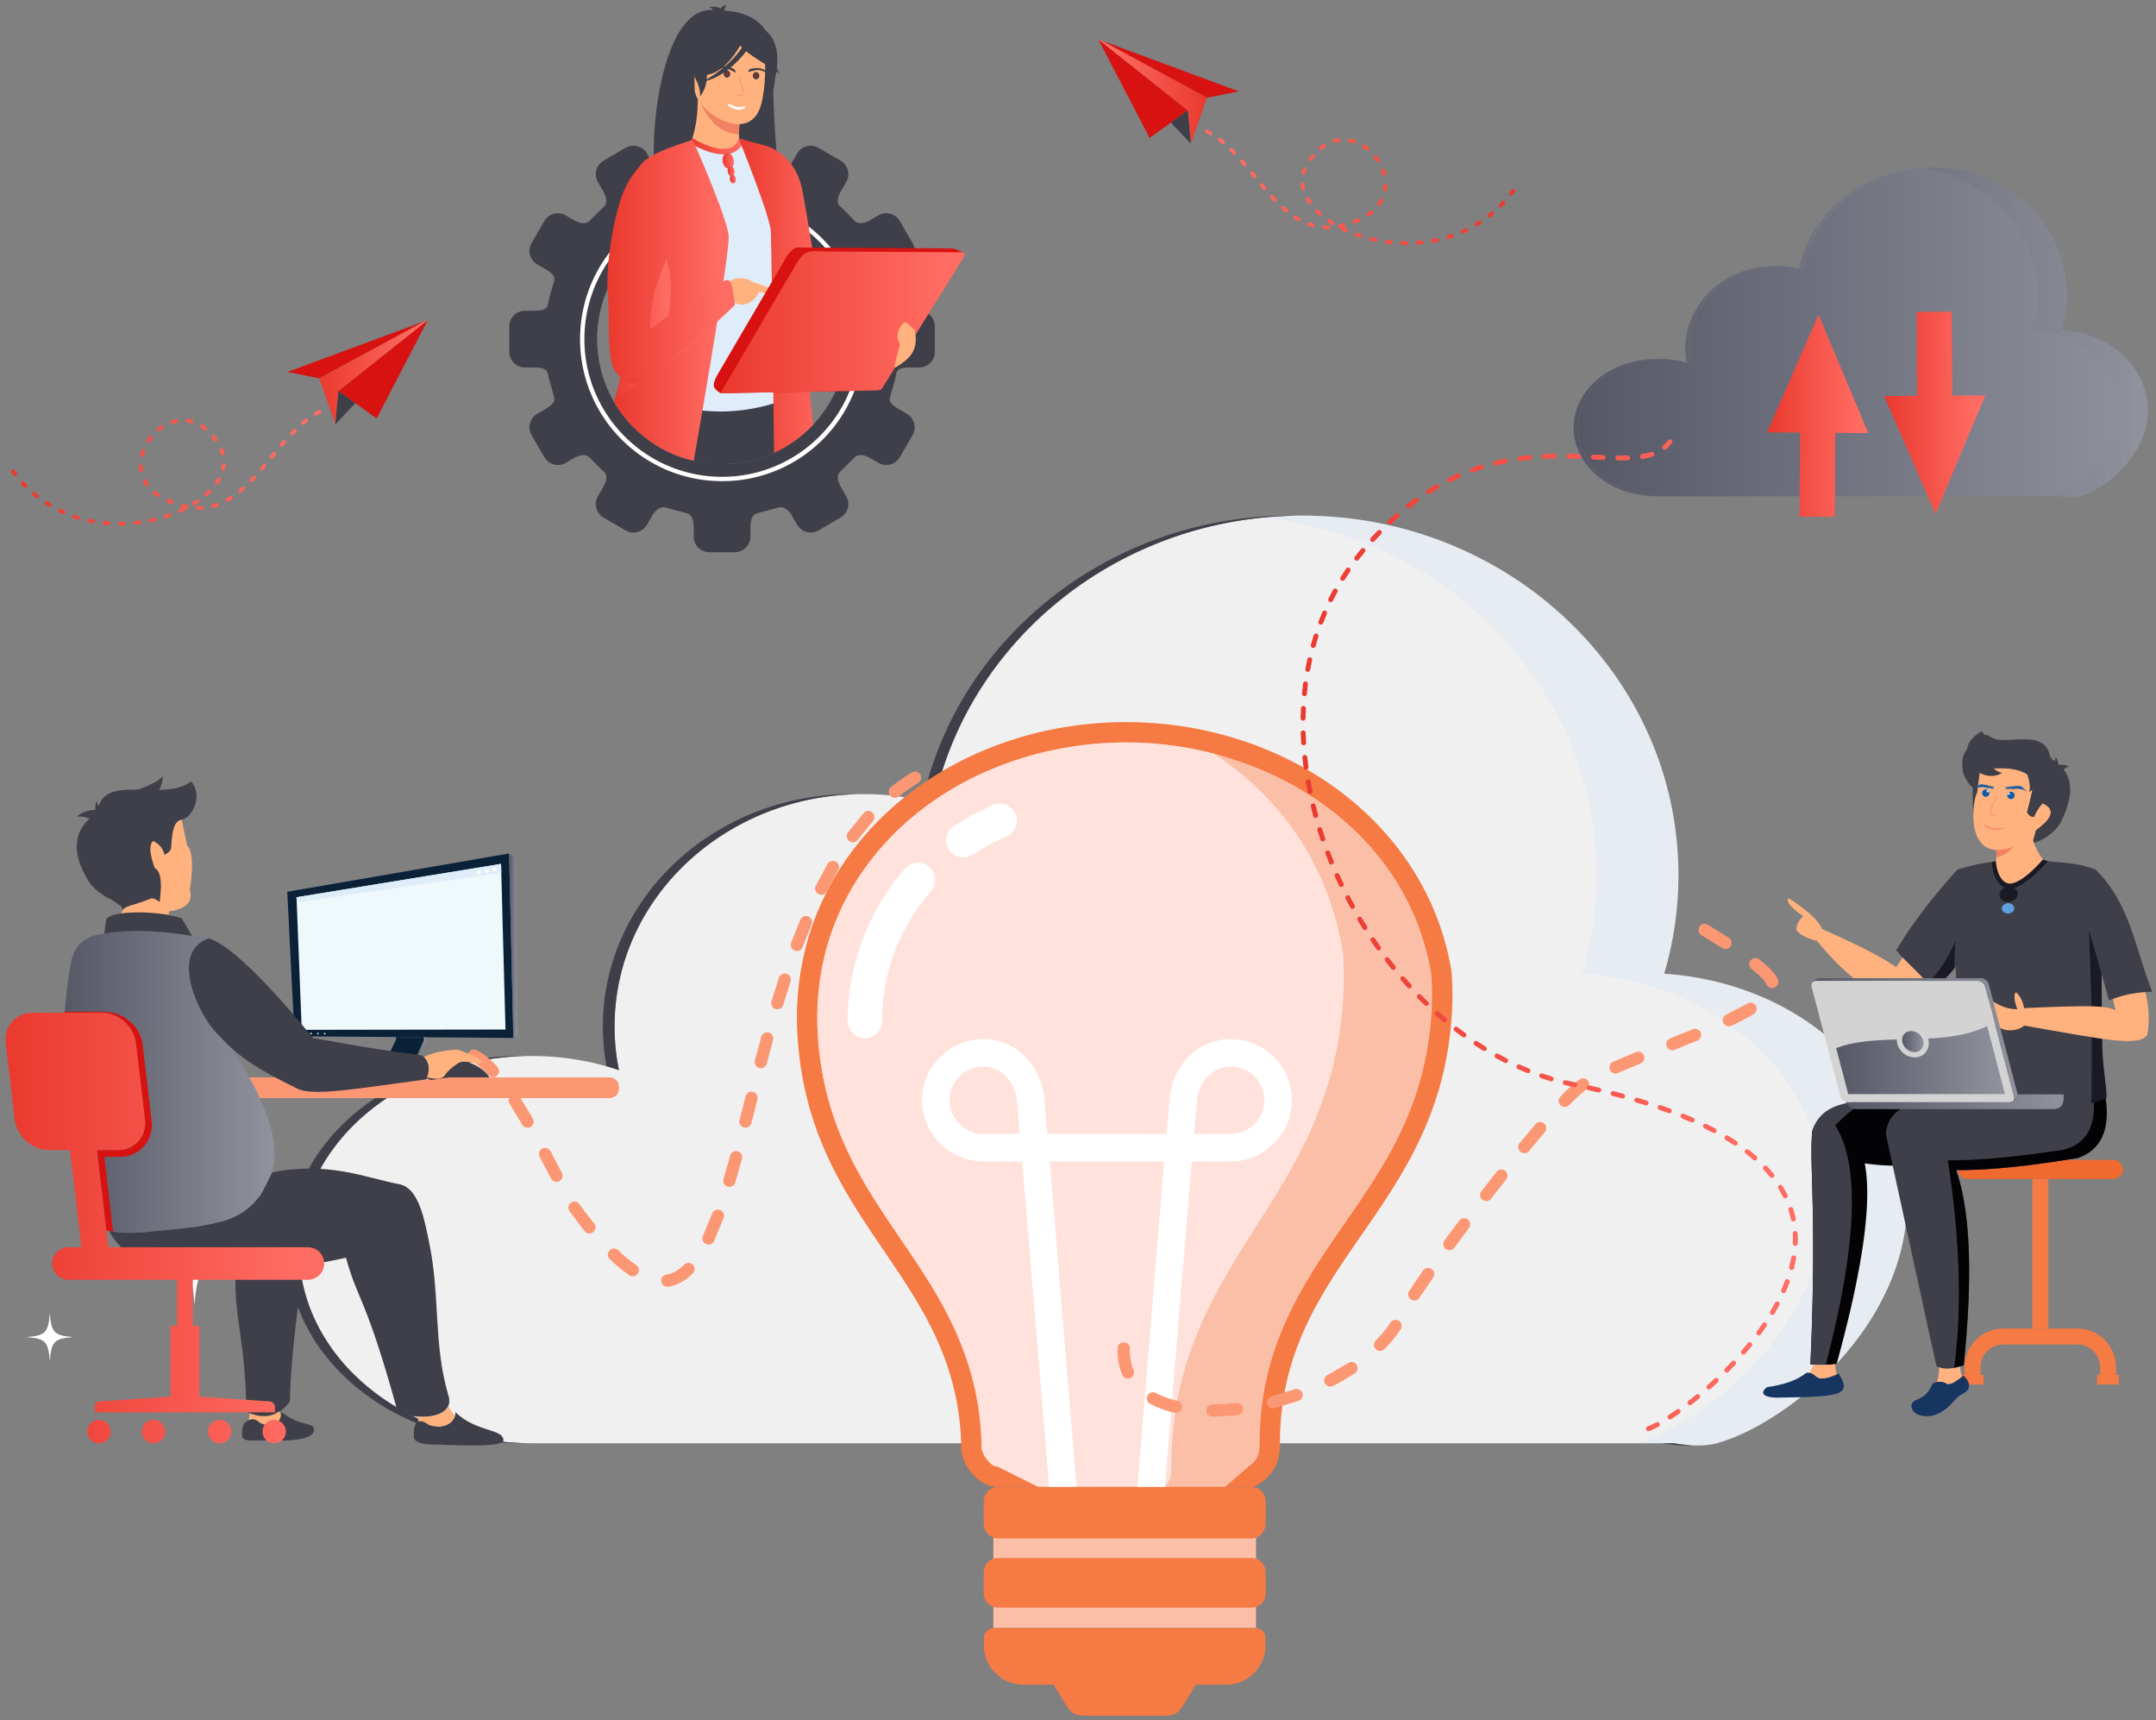 <svg xmlns="http://www.w3.org/2000/svg" width="267" height="213" fill="none" xmlns:v="https://vecta.io/nano"><rect width="100%" height="100%" fill="#808080" stroke="none"/><style><![CDATA[.B{fill-rule:evenodd}.C{fill:#3e3f49}.D{fill:#ffb27d}.E{fill:#d71210}.F{fill:#f57a44}.G{fill:#fc9774}]]></style><path d="M65.83 130.743c3.828 0 7.48.624 10.821 1.755-.357-1.752-.546-3.56-.546-5.408 0-15.891 13.801-28.773 30.826-28.773 3.019 0 5.935.407 8.692 1.162 4.309-20.335 23.111-35.642 45.655-35.642 25.727 0 46.582 19.936 46.582 44.528 0 4.226-.615 8.316-1.766 12.189 16.831 1.138 30.082 12.966 30.082 28.229s-14.593 27.4-23.57 29.913c-1.346.376-3.184.353-5.338 0H65.83c-15.891 0-28.772-10.735-28.772-23.977s12.882-23.976 28.772-23.976z" fill="#f0f0f0" class="B"/><g opacity=".17" class="B"><path d="M216.867 128.989c5.667 5.041 9.151 11.966 9.151 19.794 0 8.018-4.027 15.173-9.151 20.525-4.63 4.834-10.157 8.195-14.418 9.388h4.819c2.154.353 3.992.376 5.338 0 1.32-.37 2.762-.948 4.261-1.713 8.692-4.436 19.309-15.183 19.309-28.2 0-11.806-7.928-21.557-19.309-25.895-3.332-1.27-6.96-2.075-10.772-2.333 1.15-3.873 1.765-7.963 1.765-12.191 0-24.591-20.855-44.527-46.582-44.527-1.717 0-3.41.088-5.079.262 23.338 2.419 41.504 21.315 41.504 44.265 0 3.005-.311 5.94-.904 8.777-.241 1.155-.53 2.294-.863 3.414 8.2.553 15.549 3.645 20.931 8.434z" fill="#b5d7f8"/></g><path d="M64.384 130.743l.734.008c-15.562.315-28.061 10.925-28.061 23.969 0 13.242 12.882 23.976 28.772 23.976h-1.446c-15.89 0-28.772-10.734-28.772-23.976s12.882-23.977 28.772-23.977zm10.728 1.276a27.02 27.02 0 0 1-.454-4.929c0-15.891 13.801-28.773 30.827-28.773l.743.008c-16.701.349-30.123 13.093-30.123 28.764 0 1.848.189 3.656.546 5.408-.506-.171-1.019-.331-1.538-.479zm39.142-32.882c4.446-20.163 23.161-35.299 45.578-35.299l.673.008c-22.2.345-40.623 15.533-44.882 35.634a32.13 32.13 0 0 0-1.369-.343zm95.279 79.813c-1.075.064-2.329-.027-3.711-.254h1.446a20.73 20.73 0 0 0 2.265.254z" class="B C"/><path d="M155.547 190.339h-32.526v11.236h32.526v-11.236z" fill="#fbbfa8"/><g class="B"><path d="M155.252 184.085c1.962-.915 3.256-2.603 3.256-5.147v-.791c.383-22.011 19.723-28.179 21.287-52.526a36.92 36.92 0 0 0-.04-5.349c-3.029-18.466-20.578-30.865-40.298-30.865-22.471 0-42.126 16.099-40.686 38.93 1.487 23.619 19.915 29.603 20.279 50.958 0 2.31 2.472 4.976 4.577 4.789h31.626z" class="F"/><path d="M154.628 181.568l-8.411 7.324-15.521-3.748-7.183-3.576-.098.01c-.742-.021-1.837-1.577-1.85-2.322-.117-7.681-2.402-13.839-6.382-20.301-2.853-4.635-6.202-8.935-8.836-13.709-3.004-5.447-4.673-10.837-5.066-17.066-.474-7.525 1.493-14.698 5.917-20.82 7.352-10.174 19.911-15.435 32.258-15.435 17.421 0 34.785 10.646 37.796 28.654.128 1.624.133 3.256.03 4.882-.418 6.506-2.203 12.098-5.396 17.752-2.806 4.967-6.359 9.432-9.362 14.268-4.064 6.548-6.399 12.827-6.536 20.665v.792c0 1.207-.426 2.05-1.36 2.63z" fill="#fbbfa8"/><path d="M143.696 184.605l-3.088 2.932-9.913-2.391-7.182-3.578-.098.01c-.741-.021-1.838-1.577-1.85-2.322-.117-7.681-2.402-13.839-6.382-20.301-2.853-4.635-6.201-8.935-8.836-13.709-3.004-5.447-4.673-10.837-5.066-17.066-.474-7.525 1.493-14.698 5.918-20.82 7.352-10.174 19.91-15.435 32.257-15.435 3.677 0 7.349.476 10.887 1.393 8.14 5.338 14.297 13.797 15.979 24.763a40.64 40.64 0 0 1 .028 5.327c-.418 7.097-2.202 13.194-5.396 19.363-2.805 5.416-6.357 10.287-9.362 15.562-4.064 7.141-6.396 13.99-6.532 22.538v.865c0 1.317-.429 2.236-1.364 2.869z" fill="#ffe2dc"/><path d="M121.851 204.172a4.92 4.92 0 0 0 4.875 4.418h3.751l1.459 2.385c.839 1.372 1.331 1.462 2.94 1.462h8.817c1.609 0 2.099-.086 2.939-1.462l1.461-2.385h3.751c2.498 0 4.578-1.895 4.865-4.322v-1.715c-.134-.557-.637-.978-1.236-.978h-32.375c-.603 0-1.111.425-1.24.99-.011.05.022.158-.007.181v1.426zm33.165-11.265h-31.461c-.952 0-1.728.778-1.728 1.729v2.68c0 .949.776 1.727 1.728 1.727h31.461c.95 0 1.726-.778 1.726-1.727v-2.68c0-.951-.776-1.729-1.726-1.729zm-.071-8.822h-31.321c-.988 0-1.797.81-1.797 1.798v2.79c0 .989.809 1.8 1.797 1.8h31.321c.987 0 1.797-.811 1.797-1.8v-2.79c0-.988-.81-1.798-1.797-1.798z" class="F"/><path d="M144.255 184.085l3.331-40.287h4.825a7.55 7.55 0 0 0 5.349-2.224l-.004-.002c1.376-1.375 2.227-3.267 2.227-5.347a7.55 7.55 0 0 0-2.223-5.349c-1.371-1.37-3.265-2.221-5.349-2.221a7.22 7.22 0 0 0-5.172 2.151c-1.349 1.35-2.215 3.226-2.393 5.274l-.376 4.317h-14.763l-.377-4.317c-.177-2.044-1.046-3.923-2.397-5.274-1.328-1.328-3.112-2.151-5.169-2.151-2.077 0-3.971.852-5.345 2.225l-.003-.004c-1.371 1.372-2.223 3.265-2.223 5.349a7.55 7.55 0 0 0 2.223 5.349c1.371 1.372 3.264 2.224 5.348 2.224h4.827l3.33 40.287h3.397l-3.315-40.287h14.169l-3.314 40.287h3.397zm3.627-43.689l.352-4.024c.107-1.245.618-2.37 1.409-3.162a3.87 3.87 0 0 1 2.768-1.157c1.145 0 2.187.471 2.945 1.229a4.15 4.15 0 0 1 1.226 2.943c0 1.151-.467 2.193-1.219 2.945h-.007c-.758.755-1.8 1.226-2.945 1.226h-4.529zm-21.588 0h-4.53c-1.145 0-2.188-.471-2.944-1.226a4.16 4.16 0 0 1-1.226-2.945c0-1.145.47-2.188 1.226-2.943v-.008c.753-.751 1.795-1.221 2.944-1.221 1.096 0 2.051.445 2.765 1.157.793.795 1.305 1.92 1.414 3.162l.351 4.024zm-1.655-36.836a2.121 2.121 0 1 0-1.648-3.909l-2.502 1.195-2.371 1.417c-.978.648-1.246 1.967-.598 2.946s1.966 1.246 2.945.599l2.038-1.219 2.136-1.029zm-9.346 6.782a2.13 2.13 0 0 0-.207-3.004 2.13 2.13 0 0 0-3.004.207c-2.248 2.584-4.046 5.562-5.27 8.818-1.184 3.143-1.83 6.528-1.83 10.05a2.13 2.13 0 1 0 4.26 0c0-3.015.547-5.896 1.546-8.554 1.039-2.76 2.577-5.302 4.505-7.517z" fill="#fff"/><path d="M138.407 166.934a.76.76 0 0 1 .785-.734.76.76 0 0 1 .734.785c-.022.92.087 1.797.455 2.649a.76.76 0 0 1-.405.995.76.76 0 0 1-.995-.406c-.455-1.053-.602-2.15-.574-3.289zM54.49 132.912a.76.76 0 0 1-1.262-.847c.251-.369.516-.721.821-1.048a.76.76 0 0 1 1.074-.026.76.76 0 0 1 .026 1.074 7.23 7.23 0 0 0-.659.847zm3.858-1.536c-.852-.447-.245-1.829.755-1.32.965.52 1.765 1.244 2.502 2.046.653.712-.398 1.811-1.166.975-.597-.64-1.305-1.3-2.091-1.701zm4.775 5.296a.76.76 0 0 1 .233-1.049.76.76 0 0 1 1.048.235l1.584 2.636a.76.76 0 0 1-.285 1.036.76.76 0 0 1-1.036-.285l-1.545-2.573zm3.707 6.555a.76.76 0 0 1 .32-1.025.76.76 0 0 1 1.026.32l1.409 2.69a.76.76 0 0 1-.318 1.026.76.76 0 0 1-1.026-.318l-1.41-2.693zm3.692 6.722c-.525-.801.671-1.741 1.317-.763.525.785 1.144 1.558 1.736 2.289.613.75-.504 1.792-1.222.906l-1.829-2.429-.002-.003zm4.992 5.943a.76.76 0 1 1 1.045-1.104c.711.683 1.427 1.296 2.241 1.855a.76.76 0 0 1-.848 1.261c-.883-.608-1.665-1.271-2.438-2.012zm7.263 3.415c-.412.076-.809-.196-.887-.608a.76.76 0 0 1 .607-.886c.912-.152 1.543-.573 2.203-1.203.3-.308.773-.333 1.086-.03a.76.76 0 0 1 .018 1.073c-.841.847-1.839 1.455-3.027 1.654zm5.652-5.652c-.416.882-1.824.3-1.352-.696l1.116-2.696a.76.76 0 0 1 .975-.451.76.76 0 0 1 .451.976l-1.19 2.867zm2.625-7.246a.76.76 0 0 1-.943.515.76.76 0 0 1-.514-.943l.825-2.909a.76.76 0 0 1 .933-.533.76.76 0 0 1 .533.933l-.834 2.937zm1.999-7.354a.76.76 0 0 1-.925.545c-.425-.11-.643-.522-.542-.94l.751-2.928a.76.76 0 0 1 .924-.546.76.76 0 0 1 .547.923l-.755 2.946zm1.898-7.351a.76.76 0 0 1-.929.54.76.76 0 0 1-.54-.93l.794-2.941a.76.76 0 0 1 .935-.53.76.76 0 0 1 .529.936l-.79 2.925zm2.048-7.285a.76.76 0 0 1-.948.504.76.76 0 0 1-.505-.948l.916-2.915a.76.76 0 0 1 .959-.483.76.76 0 0 1 .483.959l-.906 2.883zm2.4-7.153a.76.76 0 0 1-.98.44.76.76 0 0 1-.44-.98l1.128-2.849a.76.76 0 0 1 .995-.406.76.76 0 0 1 .405.995l-1.108 2.8zm2.981-6.897a.76.76 0 0 1-1.021.336.76.76 0 0 1-.336-1.02l1.461-2.717a.76.76 0 0 1 1.039-.273.76.76 0 0 1 .273 1.039l-1.416 2.635zm3.85-6.384a.76.76 0 0 1-1.063.154.76.76 0 0 1-.154-1.063l1.953-2.418a.76.76 0 0 1 1.073-.055.76.76 0 0 1 .055 1.073l-1.864 2.309zm5.058-5.358a.76.76 0 0 1-1.065-.137.76.76 0 0 1 .137-1.065 24.86 24.86 0 0 1 2.569-1.788.76.76 0 0 1 1.041.267c.227.383.084.81-.276 1.046a26.35 26.35 0 0 0-2.406 1.677zm99.421 17.159a.76.76 0 0 1-.258-1.042.76.76 0 0 1 1.043-.258l2.6 1.624a.76.76 0 0 1 .221 1.052c-.231.351-.702.449-1.053.22l-2.553-1.596zm6.205 4.183a.76.76 0 0 1-.108-1.067.76.76 0 0 1 1.068-.109c.736.594 2.012 1.65 2.316 2.571.249.862-1.021 1.453-1.457.436-.275-.57-1.33-1.435-1.819-1.831zm-.514 4.278c.822-.49 1.711.744.708 1.348-.872.517-1.766.969-2.68 1.407a.76.76 0 0 1-.65-1.374l2.622-1.381zm-6.762 3.188a.76.76 0 0 1 .577 1.406l-2.826 1.139a.76.76 0 0 1-.986-.424.76.76 0 0 1 .424-.987l2.811-1.134zm-7.048 2.833a.76.76 0 0 1 .991.414.76.76 0 0 1-.437.999l-2.754 1.17a.76.76 0 0 1-1.003-.383.76.76 0 0 1 .384-1.003l2.819-1.197zm-6.969 3.378c.792-.542 1.746.642.793 1.297-.765.542-1.426 1.213-2.082 1.88-.677.697-1.824-.3-1.052-1.098.661-.676 1.545-1.573 2.341-2.079zm-5.462 5.539a.76.76 0 0 1 1.072-.083.76.76 0 0 1 .081 1.071l-1.94 2.316a.76.76 0 1 1-1.175-.964l1.962-2.34zm-4.828 5.904a.76.76 0 0 1 1.067-.127.76.76 0 0 1 .126 1.067l-1.863 2.39a.76.76 0 0 1-1.065.139.76.76 0 0 1-.139-1.066l1.874-2.403zm-4.634 6.044a.76.76 0 0 1 1.062-.155.76.76 0 0 1 .155 1.063l-1.8 2.438a.76.76 0 0 1-1.06.166c-.339-.246-.415-.721-.167-1.06l1.81-2.452zm-4.467 6.176a.76.76 0 0 1 1.057-.191.76.76 0 0 1 .19 1.056l-1.689 2.5a.76.76 0 0 1-1.051.222.76.76 0 0 1-.222-1.051l1.715-2.536zm-4.029 6.44a.76.76 0 0 1 1.055-.2.76.76 0 0 1 .201 1.055 16.68 16.68 0 0 1-2.022 2.453.76.76 0 0 1-1.073-1.076 15.07 15.07 0 0 0 1.839-2.232zm-5.247 5.005a.76.76 0 0 1 1.051.22.76.76 0 0 1-.22 1.052c-.874.576-1.762 1.092-2.691 1.576a.76.76 0 0 1-1.022-.331c-.199-.391-.035-.824.343-1.028l2.539-1.489zm-6.638 3.259a.76.76 0 0 1 .968.464.76.76 0 0 1-.465.97l-2.957.902a.76.76 0 1 1-.386-1.47l2.84-.866zm-7.213 1.689a.76.76 0 0 1 .838.672.76.76 0 0 1-.672.838l-3.111.192a.76.76 0 1 1-.007-1.52 28.82 28.82 0 0 0 2.952-.182zm-7.296-.259a.76.76 0 0 1 .563.915.76.76 0 0 1-.915.563c-1.064-.249-2.063-.599-3.031-1.108a.76.76 0 0 1-.309-1.029.76.76 0 0 1 1.029-.309c.844.446 1.734.751 2.663.968z" class="G"/><path d="M24.09 150.354c.337 4.625 1.019 5.262 5.427 5.618-4.408.356-5.091.994-5.427 5.619-.337-4.625-1.019-5.263-5.427-5.619 4.408-.356 5.09-.993 5.427-5.618zM6.17 162.55c.18 2.468.544 2.809 2.898 2.999-2.354.19-2.718.53-2.898 2.999-.18-2.469-.544-2.809-2.897-2.999 2.353-.19 2.717-.531 2.897-2.999zm7.848-19c.182 2.5.551 2.845 2.934 3.038-2.383.193-2.753.538-2.934 3.038-.182-2.5-.551-2.845-2.935-3.038 2.384-.193 2.753-.538 2.935-3.038z" fill="#fff"/><path d="M20.913 113.303c-.522-.245-3.368-.194-6.211.391.307-.462.547-1.063.718-1.8 5.073-.762 4.576-2.018 4.39-2.588-1.024-2.723-1.642-4.442-.907-5.261.378.179 1.174.593 1.485 1.79.32-.193.727-.45.781-.813.12-1.089.083-3.357 1.33-3.547l.655 3.175c.713.57.786 2.865.354 5.544.413 1.477-.456 2.36-2.606 2.649l.012.46z" class="D"/><g class="C"><path d="M19.81 109.306c.186.57-.749 1.818-4.487 2.967-.564-.086-1.014-.644-1.524-.879-1.54-.709-2.735-1.922-2.979-2.558-2.963-4.954-.209-7.325 1.291-8.225.331-5.134 8.03-1.154 11.559-3.864 1.612 1.929-.028 4.603-1.171 4.729-1.247.19-1.21 2.458-1.33 3.546-.053.364-.461.621-.78.814-.22-.849-.646-1.227-1.032-1.485-.331-.22-.417-.333-.595.042-.428.898.128 2.461 1.049 4.913z"/><path d="M12.179 101.833c.542-.597.622-1.101.241-1.512-1.157-.157-2.13.109-2.921.799.566-.136 1.459.102 2.679.713z"/><path d="M13.165 100.806c-.267.532-.592.721-.977.569-.415-.755-.491-1.496-.226-2.224.057.426.458.978 1.203 1.655zM14 98.651c.192 1.377 1.028 2.063 2.507 2.061 2.37-1.278 3.591-2.815 3.665-4.613-.746.872-2.804 1.723-6.171 2.553zm-1.098 11.773c.251-1.438 1.342-2.156 3.273-2.152 4.318-2.736 3.845 1.108 3.603 3.423-.974-.91-2.479-.404-6.876-1.271z"/><path d="M18.934 111.155c-.347-.696-1.069-.921-2.167-.676-2.929-.876-2.089 1.02-1.562 2.186.425-.583 1.352-.517 3.729-1.51z"/></g><path d="M5.279 133.391h70.203a1.17 1.17 0 0 1 1.166 1.167v.239a1.17 1.17 0 0 1-1.166 1.166H5.279a1.17 1.17 0 0 1-1.167-1.166v-.239a1.17 1.17 0 0 1 1.167-1.167z" class="G"/><path d="M63.043 105.672l-27.468 4.742.895 17.89 27.108.208-.535-22.84z" fill="#0a2138"/><path d="M62.05 106.962l-25.33 4.129.648 16.416 25.233-.038-.551-20.507z" fill="#eff9fc"/><path d="M63.563 128.512l-.52-22.84.849.479.182 22.178-.496.183h-.015z" fill="url(#A)"/><path d="M51.041 132.012l-3.595-.059 1.6-3.209-.016-.343 3.467.026.024.365-1.481 3.22z" fill="#0a2138"/><path d="M47.446 131.953l3.595.059.066.872-3.612-.093-.054-.827.005-.011z" fill="#98b0da"/><path d="M51.041 132.012l1.481-3.22-.024-.365.247.002.017.383-1.605 3.22.054.827-.104.025-.003-.045-.063-.827z" fill="url(#B)"/><path d="M53.109 132.779l-1.948-.69-.004-.057.385-.773 1.481-.095 3.37 1.149-3.284.466zm-10.833-.208l-.314-.553 5.684-.466-.199.401-.005.011.009.139-5.169.478-.006-.01z" fill="#aec8f2"/><g class="C"><path d="M56.736 133.222l-3.338.496-2.198-.856.012-.003-.05-.769 1.948.689 3.284-.465.021.056.322.852zm-9.246-.508l-6.031.578.815-.721.006.01 5.169-.478.04.611z"/><path d="M42.281 132.582l-.822.71-.267-.539.768-.735.32.564z"/></g><path d="M40.201 127.879c-.056.004-.099.055-.094.112s.054.101.111.096.099-.055.094-.112-.054-.1-.111-.096zm-.841-.012c-.057.004-.099.054-.095.112s.054.101.111.097.099-.054.094-.113-.054-.1-.11-.096zm-.842-.013c-.057.005-.099.055-.095.113s.054.101.111.096.099-.054.095-.112-.054-.101-.111-.097zm-.925-.12c-.119.009-.208.114-.199.235a.22.22 0 0 0 .232.204.22.22 0 0 0 .199-.237c-.01-.121-.114-.212-.233-.202z" fill="#e6e6e6"/><path d="M62.079 108.066l-25.333 3.671-.026-.646 25.33-4.129.029 1.104z" fill="#dfedfa"/><path d="M61.238 107.408c-.139.01-.243.132-.233.272s.133.243.272.232.244-.132.233-.272-.132-.243-.272-.232zm-.987.162c-.14.011-.244.133-.233.271s.133.245.272.234.244-.133.233-.272-.132-.245-.272-.233zm-.987.162c-.14.011-.244.133-.233.272s.133.244.272.233.243-.132.233-.272-.133-.243-.272-.233z" fill="#fff"/><path d="M31.542 148.217c0 3.479-1.02 6.299-2.276 6.299s-2.278-2.82-2.278-6.299 1.021-6.296 2.278-6.296 2.276 2.82 2.276 6.296z" fill="#c5d2ec"/><path d="M25.852 116.194c-5.206-1.048-9.51-1.246-12.912-.596-2.52.232-3.927 1.575-4.22 4.03-1.706 9.797-.948 19.923 2.688 31.75.327.917 3.265 1.625 7.641 1.064 8.227-.7 10.706-1.367 13.116-4.334 4.542-5.592-.121-13.357-5.479-21.49-2.549-2.196-4.99-8.725-.834-10.424z" fill="url(#C)"/><g class="C"><path d="M12.94 115.598c2.948-.534 6.561-.44 10.84.28l-1.287-2.202c-3.489-1.045-8.675-.888-9.322.111-.15.831-.206 1.376-.231 1.811zm36.558 31.034c-4.152-.775-8.75-2.881-15.793-1.479-.244.453-1.192 2.528-1.54 2.955-2.409 2.968-4.889 3.634-13.116 4.335l-.107.013-.097.013h-.01l-.106.013-.086.01-.019.002-.105.012-.075.007-.191.02-.007.001-.038.003-.103.01-.055.005-.148.012-.045.004-.056.005-.101.007-.035.003-.064.004-.098.008-.026.001-.072.005-.097.005-.017.001-.08.004-.096.006-.008.001-.087.003-.094.004h0l-.094.003-.084.003-.009.001-.093.002-.074.002h-.018l-.091.003-.065.001-.026.001h-.09l-.056.001h-.033l-.09.001h-.047l-.041-.001-.088-.001h-.038-.049l-.086-.002h-.03l-.055-.003-.084-.002h-.022l-.062-.002-.083-.003h-.014l-.069-.003-.082-.003-.006-.001-.075-.003-.079-.006h-.002l-.079-.004-.07-.004-.009-.001-.078-.005-.061-.004-.016-.002-.076-.007-.019-.001-.057-.005-.074-.006-.046-.005-.029-.004-.073-.006-.073-.008-.072-.009-.07-.008h-.002l-.07-.009-.024-.004-.109-.014h-.005l-.017-.002-.051-.009-.067-.01h-.011l-.056-.011-.065-.01h-.004l-.061-.011-.061-.01-.003-.001-.063-.012c3.093 5.685 11.485 7.068 29.331 3.3 1.447 5.328 2.432 4.725 6.334 18.834 1.796 1.451 7.388 1.233 6.328-1.844-1.855-6.32-.984-12.158-2.354-18.817-.59-2.869-1.284-6.791-3.664-7.272z"/><path d="M29.194 157.514c-.283 5.691 1.192 7.915 1.317 17.254 1.347.767 3.424 1.298 5.375-1.208.22-7.506 1.285-12.721 1.55-16.794-2.385.319-6.224.665-8.242.748zm9.585-28.978c-6.49-7.958-10.866-11.818-12.927-12.341-4.994 1.624-1.221 9.855 1.327 12.05 2.357 2.733 5.29 4.41 9.783 6.612 2.118.863 7.387-.101 15.809-1.216.567-1.292.404-2.278-.488-2.961-7.475-.962-11.91-1.929-13.505-2.144z"/></g><path d="M52.878 133.377c.539.159 1.054.218 1.547.178 1.544-.547 2.07-1.817 2.897-2.11a11.72 11.72 0 0 1 1.811.267c1.089-.126.296-.708-2.377-1.748-1.607.034-3.026.334-4.256.902.646.621.772 1.458.378 2.511z" class="D"/><path d="M53.941 178.845c5.613.269 8.416.102 8.408-.503-.022-1.495-3.312-.964-5.936-3.48-.062 1.604-1.965 2.086-3.307 1.559-.635-.481-1.144-.585-1.528-.315-.298.505-.398 1.176-.299 2.016.312.524 1.198.764 2.661.723zm-21.36-.52c5.614.268 6.33-.701 6.322-1.305-.085-1.047-1.749-.296-4.063-2.22-.061 1.603-1.193 1.945-2.535 1.417-.634-.481-1.049-.822-2-.063-.299.505-.398.938-.299 1.778.312.523 1.112.434 2.574.393z" class="C"/><path d="M51.743 175.406l.065.588c.35-.106.783.036 1.299.427 1.219.479 2.902.124 3.246-1.148-.33-.3-.606-.705-.826-1.215-.465 1.081-2.181 1.478-3.784 1.348zm-20.81-.431c-.024.282-.069.568-.136.858.626-.303.995-.005 1.508.384 1.227.482 2.279.238 2.497-1.034-.096-.149-.175-.304-.236-.461-.962.821-2.5.735-3.632.253z" class="D"/><path d="M16.835 129.185l1.111 9.414c.246 2.088-1.26 3.795-3.348 3.795h-2.597l1.176 9.965.345.072.481.079-1.095-9.282h1.928c2.452 0 4.225-2.034 3.939-4.46l-1.111-9.415c-.281-2.378-2.455-4.082-4.853-4.082H8.017c-.01.119 0-.002-.009.117h4.583c2.087 0 3.997 1.708 4.243 3.797z" class="E"/><path d="M40.92 156.097a2.62 2.62 0 0 0-2.545-2.029H14.743l.378.356h23.016c1.04 0 1.902.798 2.005 1.812l.778-.139z" class="C"/><path d="M8.471 154.424h1.611l-1.419-12.03H6.065c-2.087 0-3.997-1.707-4.243-3.795l-1.111-9.414c-.247-2.089 1.26-3.796 3.348-3.796h8.533c2.087 0 3.997 1.707 4.243 3.796l1.111 9.414c.246 2.088-1.26 3.795-3.348 3.795h-2.597l1.42 12.03h24.716c1.108 0 2.016.908 2.016 2.016s-.907 2.016-2.016 2.016H23.879v5.708h.818v8.754l8.677.596c.372.025.677.306.677.676v.677H11.754v-.787c0-.312.256-.545.567-.566l8.787-.596v-8.754h.819v-5.708H8.471c-1.109 0-2.016-.907-2.016-2.016s.907-2.016 2.016-2.016zm25.485 24.273a1.45 1.45 0 0 0 1.448-1.448 1.45 1.45 0 0 0-1.448-1.449 1.45 1.45 0 0 0-1.449 1.449 1.45 1.45 0 0 0 1.449 1.448zM19.013 175.8a1.45 1.45 0 0 1 1.449 1.449 1.45 1.45 0 0 1-1.449 1.448 1.45 1.45 0 0 1-1.449-1.448 1.45 1.45 0 0 1 1.449-1.449zm8.189 0a1.45 1.45 0 0 1 1.449 1.449 1.45 1.45 0 0 1-1.449 1.448 1.45 1.45 0 0 1-1.449-1.448 1.45 1.45 0 0 1 1.449-1.449zm-14.943 0a1.45 1.45 0 0 1 1.448 1.449 1.45 1.45 0 0 1-1.448 1.448 1.45 1.45 0 0 1-1.449-1.448 1.45 1.45 0 0 1 1.449-1.449z" fill="url(#D)"/><path d="M54.924 133.39c.406-.718.969-1.175 1.738-1.708 1.173-.82 3.56.88 3.933 1.708h-5.672z" class="C"/><path d="M243.62 143.614h18.107a1.18 1.18 0 0 1 1.177 1.177 1.18 1.18 0 0 1-1.177 1.176H243.62a1.18 1.18 0 0 1-1.176-1.176 1.18 1.18 0 0 1 1.176-1.177z" fill="#f06a30"/><path d="M260.646 165.898c-.865-.866-2.061-1.403-3.375-1.403h-3.115-6.079c-1.315 0-2.51.537-3.376 1.403s-1.403 2.061-1.403 3.376v.964h-.369v1.193h.369 1.976.369v-1.193h-.369v-.964a2.79 2.79 0 0 1 2.803-2.803h6.079 3.115a2.79 2.79 0 0 1 2.803 2.803v.964h-.368v1.193h.368 1.976.369v-1.193h-.369v-.964c0-1.315-.538-2.511-1.404-3.376z" class="F"/></g><path d="M253.661 145.966h-1.975v18.528h1.975v-18.528z" class="F"/><g class="B"><path d="M227.444 168.891c3.252-11.79 4.414-20.073 3.488-24.847a28.72 28.72 0 0 0 5.567.249l-.858-3.85c.033-1.759 2.81-3.832 5.996-4.769-4.634.355-15.792-.951-17.219 4.455-.356 4.624.606 9.893-.213 28.797 1.02.106 2.1.095 3.239-.035z" fill="#030305"/><path d="M257.335 143.376c3.814-1.369 4.332-5.168 2.655-10.908-1.378 1.129-4.862 1.601-10.452 1.419l.13.497c.006.021.01.044.011.067h6.226c-.019.949.019 1.934-1.386 1.993-4.457-.667-20.698-2.972-20.972 3.999l6.256 28.699c.823.461 1.951.426 3.381-.106 1.148-11.076.833-19.131-.942-24.163 4.715.018 9.747-.625 15.093-1.497z" class="C"/><path d="M257.335 143.376c3.814-1.369 4.333-5.168 2.655-10.908-.293.24-.682.45-1.165.63 1.389 5.898-.122 9.131-4.603 9.441-5.229.774-9.564 1.147-13.003 1.118 1.515 9.832 1.775 18.406.778 25.72a7.29 7.29 0 0 0 1.187-.342c1.148-11.075.834-19.129-.942-24.162 4.715.018 9.747-.625 15.093-1.497z" fill="#030305"/><g class="C"><path d="M245.71 102.969c3.889 1.409 6.385 1.545 7.486.408 1.12-.26 1.849-1.252 2.188-2.976 1.158-2.627.167-6.821-1.461-4.744-1.347-3.446-6.75-1.447-9.799-3.359-1.848 1.209-1.145 4.197.184 5.206-.052 3.437.137 5.272 1.402 5.465z"/><path d="M254.802 96.034c-.42-.325-.556-.679-.406-1.063.645-.362 1.259-.374 1.841-.035-.354.02-.832.386-1.435 1.098z"/><path d="M254 95.128c.299.334.574.408.823.221.155-.631.063-1.185-.273-1.663.043.321-.14.802-.55 1.442zm-2.057 1.44c.734-.289 1.287-.193 1.663.29-.029 1.098-.599 3.308-1.474 3.791-.153-.107-.117-2.432-.189-4.082z"/><path d="M251.669 95.506c1.238.602 1.646 1.144 1.226 1.627-1.87.275-3.66.074-5.371-.606 1.031.097 2.412-.243 4.145-1.021z"/><path d="M244.397 97.36c1.402-1.416 4.049-1.587 7.696-.255 2.307-.572 2.825-1.638 1.851-3.373-1.378-2.451-4.357-.513-8.009-2.82.139 1.792-5.294 3.327-1.538 6.448z"/></g><path d="M253.167 98.565c-.968-.206-.876 1.781-.804 2.766.144 1.936 2.328-2.443.804-2.766z" class="D"/><g class="C"><path d="M245.196 96.205c3.151-.408 5.532-.192 6.549 1.32-.129.921-.406 2.121-.833 3.597.185.352.456.536.814.55.448-.874.824-1.398 1.127-1.567 1.5.674 1.218 1.711-.847 3.113l-.349 1.2c1.857-.416 3.41-2.077 3.63-2.795 2.167-4.272-.249-6.076-1.543-6.734-.571-4.23-6.712-.491-9.789-2.53-1.223 1.69.289 3.808 1.241 3.846z"/><path d="M245.646 95.164c-.475.366-.628.766-.459 1.201.73.409 1.422.422 2.08.04-.399-.023-.94-.437-1.621-1.24z"/></g><path d="M254.115 107.106c-.546.042-1.072-.637-1.223-.841-.581-.773-.952-1.681-1.101-2.189.113-.339.233-.766.356-1.283 2.102-1.498 2.389-2.606.863-3.326-.308.181-.691.738-1.147 1.674-.365-.014-.641-.211-.829-.586.435-1.579.717-2.86.847-3.844-1.035-1.616-3.458-1.847-6.666-1.411l-.366 2.847c-.399.386-1.561 6.844 2.38 7.106.018.322-.01.691-.015.917-.005.204-.012.603-.215.666l-.339.088c.033 4.763 2.357 5.679 7.455.182z" class="D"/><path d="M245.215 95.3c3.207-.437 5.631-.206 6.666 1.411-.131.984-.412 2.265-.847 3.844.188.375.464.57.828.586.457-.935.84-1.493 1.147-1.674 1.527.719 1.24 1.827-.862 3.326l-.356 1.283c1.893-.446 3.473-2.221 3.697-2.989 2.206-4.564-.255-6.491-1.571-7.193-.581-4.52-6.858-.612-8.51-3.371-3.454 2.069-1.162 4.737-.192 4.777z" class="C"/><path d="M249.337 104.788c-.513.266-1.215.421-2.108.465a7.11 7.11 0 0 1-.015.908c.897-.182 1.606-.639 2.123-1.373z" fill="#f08261"/><path d="M242.428 107.646c1.752-.534 3.325-.856 4.717-.972.254 4.039 2.26 4.012 6.024-.083 3.621.319 4.331.368 6.341 1.053 4.351 4.361 4.752 9.394 7.024 15.145-2.516.119-3.647.438-5.357 1.078l-.924-3.329.08 15.59c-3.4.929-1.891 1.435-6.292.536-5.164-1.055-8.399-.134-10.546-1.116-.039-6.742-1.24-11.919-1.308-15.851-.995 1.231-1.918 2.185-2.77 2.864-2.041-2.456-3.425-3.445-4.582-4.893 2.563-4.415 6.235-8.525 7.593-10.022z" class="C"/><path d="M225.649 115.033c4.374 1.909 7.436 3.483 9.188 4.729l.776-1.208c.725.76 1.55 1.505 2.558 2.589a14.05 14.05 0 0 1-3.095 2.576c-3.039-.342-6.399-2.757-10.079-7.247-1.143-.24-1.986-.676-2.525-1.306-.029-.579.248-1.16.832-1.74-1.525-1.044-2.132-1.79-1.821-2.24 2.39 1.552 3.779 2.833 4.166 3.847z" class="D"/><path d="M259.053 128.423l1.265.188c.019 3.345.572 5.679.564 7.344-.394.185-1.495.571-1.926.625.002-.216.067-.712.069-.923l.028-7.234zm-20.357-6.701c1.227-1.072 2.393-2.812 3.5-5.221-.123.838-.174 1.962-.149 3.368-.942 1.148-1.819 2.045-2.629 2.692l-.722-.839zm20.011-6.524l1.547 5.341.035 4.128-1.271-.071-.311-9.398z" fill="#191a25"/><path d="M265.691 122.841c.395 1.687.561 3.231.236 5.276-.989 1.509-4.98.666-15.26-1.138-.369.353-1.131.705-2.287.548-1.075-.281-1.127-.576-2.334-1.769-.292-.929-.232-1.638.181-2.128 1.358.838 2.072 1.284 3.602 1.337-.408-1.099-.468-1.807-.184-2.128.522.439.862 1.1 1.019 1.98 8.104-.37 10.241-.32 11.319.274l-.311-1.408c1.262-.452 2.288-.714 4.019-.844z" class="D"/><path d="M245.687 93.936c-.67.516-.885 1.08-.648 1.693 1.029.577 2.007.596 2.933.056-.563-.033-1.324-.616-2.285-1.749zm5.138 1.3c.775-.34 1.372-.258 1.795.244.014 1.18-.44 2.046-1.359 2.6.243-.509.097-1.457-.436-2.844z" class="C"/><g fill="#191a25"><path d="M246.662 106.723c.197 2.219 1.072 3.299 2.263 3.283 1.093-.015 2.794-1.248 4.682-3.376l-.599-.216c-1.768 1.993-3.176 2.972-4.089 2.985-.816.012-1.593-.927-1.757-2.772l-.5.096z"/><path d="M248.563 109.812c-.616.124-1.032.635-.93 1.142s.685.814 1.3.691 1.031-.637.929-1.142-.684-.816-1.299-.691z"/></g><path d="M248.641 111.834c-.425.026-.753.332-.731.682s.384.611.809.585.753-.332.731-.682-.383-.611-.809-.585z" fill="#61a0e0"/><path d="M220.017 173.047c3.537-.057 6.181-.099 7.403-.486 1.318-.416 1.046-1.219.288-2.505-3.334 1.533-2.445-.315-4.005-.081-1.095.883-2.719 1.474-4.868 1.774-.908.671-.54 1.268 1.182 1.298z" fill="#163560"/><path d="M230.84 136.444h-.14c-2.664.023-5.408.671-6.281 3.685-.356 4.624.605 9.893-.213 28.797a14.12 14.12 0 0 0 1.889.064c1.68-6.57 5.675-22.691 1.174-29.638a17.6 17.6 0 0 1 3.571-2.908z" class="C"/><path d="M224.546 168.958c-.095.355-.249.689-.462 1.003 1.019.095.627 1.409 3.383.203-.117-.347-.184-.765-.198-1.254-.949.098-1.857.115-2.723.048z" class="D"/><path d="M239.811 175.116c1.878-.774 2.16-2.036 3.193-2.517 1.04-.486 1.159-1.351.142-2.29-.751.599-1.683 1.336-2.177.946-.329-.261-1.447-.244-1.669.136-.973 2.263-2.327 1.546-2.594 2.575-.031 1.371 1.923 1.637 3.105 1.15z" fill="#163560"/><path d="M240.132 169.293a5.78 5.78 0 0 1-.247 1.811c.402-.063.886-.006 1.084.151.458.362 1.292-.245 2.009-.814-.116-.324-.195-.742-.236-1.255-1.049.329-1.919.364-2.61.107z" class="D"/><path d="M224.877 121.44h20.068c.395 0 .804.324.907.72l3.571 13.596c.104.395-.135.719-.531.719h-20.067c-.396 0-.804-.324-.908-.719l-3.57-13.596c-.104-.396.135-.72.53-.72z" fill="#d3d3d3"/><path d="M248.706 131.063l-2.424-9.23c-.104-.395-.512-.719-.907-.719h-1.386-18.682c-.396 0-1.101.511-.984.902-.018-.327.208-.575.554-.575h20.068c.395 0 .804.323.907.719l3.571 13.596c.062.238.001.449-.142.58.329-.214.645-.626.571-.907l-1.146-4.366z" fill="url(#E)"/><path d="M248.892 136.475h-20.067c-.074 0-.148-.011-.22-.032.4 1.036 1.484.883 1.908.879h23.793c1.289-.055 1.255-.959 1.272-1.83h-5.716c.018.277-.275.646-.581.844-.097.088-.23.139-.389.139z" fill="url(#F)"/><path d="M246.085 127.032c-2.152 1.088-4.696 1.422-7.313 1.556a2.07 2.07 0 0 1 .067.288c.175 1.103-.603 2.043-1.725 2.043-1.059 0-2.018-.839-2.183-1.879-.018-.114-.026-.225-.024-.333-2.716.072-5.341.222-7.512 1.07l1.493 5.685h19.41l-2.213-8.43z" fill="url(#G)"/><path d="M236.679 127.656c.719 0 1.395.583 1.509 1.302a1.08 1.08 0 0 1-1.097 1.302c-.719 0-1.395-.583-1.508-1.302a1.08 1.08 0 0 1 1.096-1.302z" fill="url(#H)"/><path d="M249.016 98.026c.251-.01.462.183.474.435s-.183.462-.434.473-.462-.183-.474-.434.185-.462.434-.473z" fill="#bbdbfa"/><g fill="#125aa3"><path d="M249.057 98.935c.25-.012.445-.224.434-.475s-.224-.445-.475-.433a.45.45 0 0 0-.275.108l.036-.005c.081-.004.15.058.153.14s-.059.151-.14.154-.151-.06-.154-.141l.001-.017a.44.44 0 0 0-.055.234c.011.251.224.446.475.435z"/><path d="M248.536 97.699c-.01.007-.019.014-.028.024.013-.041.066-.094.087-.126-.02.015-.033.019-.054.045s-.03.045-.045.073c0-.032.013-.051.017-.081-.017.021-.029.062-.032.088.006-.092.009-.086.049-.171-.04.024-.073.106-.082.152-.008-.02-.006-.046-.006-.072-.017.03-.018.045-.019.076l-.023-.035c.004.022.009.027.013.044-.044-.037-.118-.158-.105-.219.006.027.021.075.034.092-.003-.044-.015-.093-.005-.143.011.031.004.076.012.111a.32.32 0 0 0 .034.098c-.009-.073-.027-.136-.002-.216l.002.02c-.002.039-.006.081 0 .118.015-.068.011-.132.071-.18-.014.027-.029.044-.039.078.031-.03.046-.088.097-.091-.024.025-.045.041-.07.076-.02.027-.05.075-.04.112.04-.123.114-.185.201-.203-.025.01-.099.06-.107.089v.006c.003.034.007-.03.001.007a.21.21 0 0 0-.05.058c-.007.013-.014.029-.02.044l-.008.027.001.021a.31.31 0 0 1 .118-.171c.037-.026.121-.072.168-.075l-.044.018c-.097.044-.191.097-.226.215.035-.049.058-.085.088-.113s.071-.059.104-.074c.044-.022.184-.067.253-.055-.021-.002-.152.029-.174.037-.049.018-.112.042-.15.087.02-.004.042-.017.061-.025.121-.046.334-.115.458-.101a1.03 1.03 0 0 0-.249.069l.049-.007c-.014.005-.026.014-.04.019l-.039.017c-.066.034-.168.092-.208.16l.063-.046c.022-.017.042-.029.065-.044.041-.026.09-.056.136-.075a1.24 1.24 0 0 1 .299-.091c-.014.005-.029.009-.043.024.087 0 .235-.063.454-.06-.048.014-.126.016-.181.028l-.049.017c.029.002.125-.018.162-.023.19-.025.308-.043.511-.029.13.008.251.016.379.077.082.041.159.088.224.149.025.023.036.038.055.059-.051-.029-.161-.151-.275-.182.172.114.308.215.423.358-.032-.023-.077-.07-.113-.101a1.47 1.47 0 0 0-.123-.098c-.076-.056-.198-.136-.297-.167.022.021.083.054.112.074.212.137.415.292.597.464l.082.084c-.021-.009-.099-.078-.124-.098-.136-.106-.265-.203-.436-.262.043.038.35.182.443.278l-.262-.152c-.08-.043-.215-.11-.304-.128.103.026.491.231.568.305-.042-.017-.101-.056-.146-.078l-.158-.074c-.111-.048-.228-.09-.345-.113a1.91 1.91 0 0 0-.467-.03l-.149.007c.026-.014.103-.014.132-.019a2.11 2.11 0 0 1 .272-.004c.037.001.111.014.14.011-.107-.033-.192-.028-.284-.045.02-.004.016-.004.023-.006a.84.84 0 0 0-.224.015c-.064.013-.193.054-.2.054.015-.011.031-.017.043-.028l-.156.028.193-.06c-.038.002-.089.02-.126.026l-.184.04c-.05.017-.141.023-.192.022.017-.009.081-.024.108-.032l.105-.03.053-.017c.048-.023.099-.038.15-.055.091-.031.354-.094.447-.061-.12-.046-.375.017-.465.046l-.21.073c-.019.005-.034.013-.052.019l-.157.048.004-.01.001-.002a.5.5 0 0 1-.098.025c.053-.044.178-.075.225-.132-.043.011-.096.045-.137.068-.014.008-.028.014-.041.021.036-.058.106-.104.161-.139l.063-.032c-.051.001-.114.045-.153.076a.85.85 0 0 0-.11.108c-.015.014-.012.011-.018.013l.051-.078c-.009.016-.076.076-.08.097.009-.041.037-.071.056-.105l-.029.02c.05-.079.167-.129.241-.175-.07.004-.203.094-.252.157-.025.029-.041.067-.063.091l.026-.062-.04.04c.031-.077.072-.117.121-.165-.021.004-.037.018-.054.032s-.031.028-.046.047a.63.63 0 0 0-.073.121c-.002-.019.012-.053.021-.076-.038.02-.054.05-.067.07l.01-.047-.036.046c.011-.044.026-.067.038-.104-.027.017-.041.05-.056.083-.003-.015.004-.039.011-.057l-.038.036-.031.039c.013-.041.034-.062.053-.093-.041.023-.058.061-.09.101.012-.048.051-.117.08-.144-.044.004-.077.116-.099.138l.004-.048-.038.054.007-.063c-.018.017-.022.038-.035.061.002-.002.002-.052.012-.079-.031.025-.041.051-.058.069l.02-.05-.033.024z"/></g><path d="M245.899 97.743c-.25.011-.445.223-.434.474s.223.444.475.433.443-.224.433-.474-.224-.445-.474-.433z" fill="#bbdbfa"/><g fill="#125aa3"><path d="M245.94 98.65c-.252.01-.464-.183-.476-.433s.185-.464.435-.475c.106-.004.204.027.283.084l-.035-.002c-.082.002-.145.071-.14.153s.072.144.152.14.145-.071.142-.153l-.002-.017a.46.46 0 0 1 .074.229c.012.25-.183.464-.433.474z"/><path d="M246.76 97.65c.008.01.015.017.023.027-.01-.042-.051-.099-.066-.134.017.017.027.023.044.05s.023.048.033.078c.002-.031-.006-.052-.008-.082.012.023.021.065.021.09.003-.091 0-.086-.029-.174.034.028.056.113.059.159.009-.018.011-.044.012-.071.013.033.012.048.01.08l.023-.033c-.004.02-.01.026-.013.043.042-.032.118-.145.113-.206-.008.025-.027.072-.039.087.006-.044.021-.09.017-.141-.013.03-.011.074-.021.109s-.023.074-.04.095c.016-.073.038-.132.021-.215l-.002.02c-.003.038-.003.079-.012.117-.006-.069.002-.132-.047-.186.01.029.021.046.029.081-.026-.032-.035-.091-.079-.1.019.026.036.045.056.083.015.03.038.081.025.116-.025-.127-.085-.196-.161-.223.021.013.083.069.088.1l-.001.004c-.006.034-.003-.029-.002.008.014.013.03.042.039.063a.19.19 0 0 1 .014.046.12.12 0 0 1 .004.027l-.002.021c-.018-.086-.042-.133-.09-.182-.03-.032-.101-.085-.142-.093l.037.023c.082.053.162.116.183.238l-.011-.018c-.016-.037-.034-.074-.058-.105s-.059-.066-.086-.086c-.038-.026-.158-.085-.22-.081a.98.98 0 0 1 .151.056c.043.022.096.053.126.102-.017-.006-.035-.022-.052-.03-.106-.061-.288-.152-.4-.151.068.02.165.06.216.096l-.042-.013c.011.006.021.015.033.022l.033.021c.056.041.142.11.172.182-.015-.018-.034-.036-.051-.053s-.035-.033-.054-.05c-.036-.03-.075-.065-.115-.09-.084-.05-.165-.094-.26-.123.013.008.026.014.037.028-.079-.008-.204-.086-.4-.108.041.019.111.029.158.048l.043.021c-.026-.001-.11-.03-.143-.039-.167-.046-.27-.076-.452-.086-.118-.004-.227-.01-.345.038a.83.83 0 0 0-.215.123c-.022.019-.034.034-.052.051.048-.024.156-.133.261-.151-.163.095-.293.18-.41.311.032-.019.076-.063.109-.089l.12-.085c.072-.048.188-.113.279-.133-.021.018-.078.045-.106.061a3.73 3.73 0 0 0-.574.398l-.079.074c.019-.008.093-.067.119-.085a1.28 1.28 0 0 1 .412-.215c-.042.033-.329.144-.42.23l.247-.123a1.11 1.11 0 0 1 .283-.095 2.23 2.23 0 0 0-.534.242c.039-.011.095-.044.137-.062l.148-.057c.102-.036.211-.065.318-.075.144-.015.281-.004.42.02l.131.023c-.023-.017-.091-.026-.115-.032-.081-.017-.162-.028-.243-.034-.034-.003-.101.002-.127-.004.099-.022.175-.007.259-.014-.019-.006-.015-.004-.021-.009.052-.002.15.023.199.04.056.019.167.073.174.075-.014-.013-.027-.021-.037-.033l.137.044-.167-.079c.033.006.078.029.11.041l.16.06c.044.021.125.038.171.042-.015-.013-.071-.033-.094-.044l-.091-.041-.045-.022c-.042-.028-.086-.048-.13-.071-.079-.04-.307-.13-.393-.108.111-.033.333.058.41.097l.181.094c.016.007.028.017.045.025l.136.065-.004-.013c.015.006.063.03.085.033-.043-.048-.152-.093-.189-.156.038.017.082.055.116.083.012.01.024.017.036.026-.027-.061-.086-.114-.132-.156l-.053-.039c.045.006.097.058.13.093a1.04 1.04 0 0 1 .089.117c.011.017.008.012.014.015l-.038-.082c.007.017.061.084.062.106-.005-.043-.028-.076-.043-.11l.028.023c-.04-.084-.14-.147-.201-.2.062.011.172.115.211.182.019.032.031.071.048.097l-.017-.064.032.044a.45.45 0 0 0-.094-.177c.018.005.031.021.046.038s.025.031.035.051a.53.53 0 0 1 .056.129c.003-.019-.006-.054-.012-.077.032.023.043.057.054.077l-.005-.048.027.049c-.004-.044-.017-.069-.024-.107.021.02.032.055.043.089.004-.015-.002-.04-.005-.059l.032.04c.007.014.014.029.023.042-.009-.042-.024-.065-.039-.097.035.027.046.066.07.109-.006-.049-.034-.122-.057-.153.038.009.057.125.076.149v-.049l.03.059-.002-.064c.015.019.016.04.027.065 0-.002.002-.052-.004-.082.026.028.031.055.047.075l-.016-.051.028.026z"/></g></g><g class="G"><path d="M247.146 101.113c-.017 0-.033-.006-.047-.016a.55.55 0 0 0-.127-.02c-.196-.021-.565-.057-.584-.509-.008-.172.656-1.857.827-2.008.033-.029.082-.025.111.006s.025.083-.007.111c-.137.12-.77 1.722-.774 1.884.013.292.199.334.444.358.088.008.157.016.204.052.035.026.041.075.016.109a.08.08 0 0 1-.063.032z"/><path d="M245.766 102.063c.953.425.641.473 1.801.404.406-.025.93.037.434.191-.999.31-2.166.075-2.283-.559l.048-.036z" class="B"/></g><path d="M101.37 18.303l2.728 1.587a1.94 1.94 0 0 1 .7 2.644l-.602 1.035c-.711 1.221-.401 1.774-.181 1.971.607.543 1.17 1.133 1.735 1.72.166.173.693.763 2.08-.043l.951-.552a1.94 1.94 0 0 1 2.645.7l1.586 2.727a1.94 1.94 0 0 1-.699 2.645l-.943.547c-1.301.756-1.267 1.144-1.102 1.695l.635 2.298c.147.698.08 1.197 1.849 1.197h1.084a1.94 1.94 0 0 1 1.935 1.934v3.156a1.94 1.94 0 0 1-1.935 1.935h-1.084c-1.769 0-1.702.499-1.849 1.196-.166.783-.409 1.541-.635 2.298-.165.552-.199.94 1.102 1.696l.943.547a1.94 1.94 0 0 1 .699 2.645l-1.586 2.727a1.94 1.94 0 0 1-2.645.7l-.951-.552c-1.387-.807-1.914-.217-2.08-.044l-1.735 1.721c-.22.197-.53.75.181 1.971l.602 1.035a1.94 1.94 0 0 1-.7 2.645l-2.728 1.587a1.94 1.94 0 0 1-2.645-.7l-.6-1.033c-.721-1.24-1.431-1.191-1.731-1.096l-2.571.69c-.328.085-.889.324-.889 1.801v1.106a1.94 1.94 0 0 1-1.934 1.935h-3.156a1.94 1.94 0 0 1-1.934-1.934v-1.106c0-1.478-.562-1.716-.889-1.801l-2.572-.69c-.299-.095-1.009-.145-1.73 1.096l-.601 1.033a1.94 1.94 0 0 1-2.644.7l-2.728-1.587a1.94 1.94 0 0 1-.7-2.645l.602-1.035c.71-1.221.4-1.774.18-1.971-.607-.543-1.17-1.133-1.735-1.721-.165-.172-.692-.763-2.079.044l-.952.552a1.94 1.94 0 0 1-2.644-.7l-1.587-2.727a1.94 1.94 0 0 1 .7-2.645l.942-.547c1.301-.756 1.267-1.144 1.102-1.696l-.634-2.298c-.147-.698-.081-1.196-1.85-1.196h-1.083a1.94 1.94 0 0 1-1.934-1.934v-3.156a1.94 1.94 0 0 1 1.934-1.934h1.083c1.77 0 1.703-.499 1.85-1.197.165-.784.408-1.541.634-2.298.165-.552.199-.94-1.102-1.695l-.942-.547a1.94 1.94 0 0 1-.7-2.645l1.587-2.727a1.94 1.94 0 0 1 2.644-.7l.952.552c1.387.806 1.914.217 2.079.043l1.735-1.72c.22-.197.53-.75-.18-1.971l-.602-1.035a1.94 1.94 0 0 1 .7-2.644l2.728-1.587a1.94 1.94 0 0 1 2.644.7l.601 1.033c.721 1.24 1.431 1.191 1.73 1.095l2.572-.69c.328-.085.889-.324.889-1.801v-1.108a1.94 1.94 0 0 1 1.934-1.934h3.156a1.94 1.94 0 0 1 1.935 1.934v1.108c0 1.477.561 1.716.889 1.801l2.571.69c.3.095 1.01.145 1.731-1.095l.6-1.033a1.94 1.94 0 0 1 2.645-.7zm-11.949 8.206a15.48 15.48 0 0 0-15.477 15.478 15.48 15.48 0 0 0 15.477 15.477 15.48 15.48 0 0 0 15.478-15.477 15.48 15.48 0 0 0-15.478-15.478z" class="B C"/><path d="M89.421 24.402c-4.856 0-9.252 1.969-12.435 5.15a17.53 17.53 0 0 0-5.15 12.435 17.53 17.53 0 0 0 5.15 12.435c3.182 3.182 7.579 5.15 12.435 5.15a17.53 17.53 0 0 0 17.585-17.585 17.53 17.53 0 0 0-5.151-12.435c-3.181-3.182-7.578-5.15-12.434-5.15zm-12.055 5.53c3.085-3.085 7.348-4.994 12.055-4.994s8.97 1.909 12.055 4.994a16.99 16.99 0 0 1 4.994 12.055 16.99 16.99 0 0 1-4.994 12.055c-3.085 3.085-7.347 4.994-12.055 4.994s-8.97-1.909-12.055-4.994-4.994-7.348-4.994-12.055 1.909-8.97 4.994-12.055z" fill="#fff" class="B"/><g class="C B"><path d="M88.864 9.135s-1.167 7.605-1.378 10.585c-.106 1.499-.258 2.704.684 3.712 0 0-2.346.229-3.142-.421 0 0 .157.319.301.46 0 0-2.623.096-3.707-.724-1.644-1.112-.557-23.235 7.335-21.414 0 0 7.28-.619 6.705 6.523.123 8.484.803 15.803 1.372 17.279-.819.468-2.797-1.072-3.041-1.748-.216-.599-.336-1.296-.398-1.472 0 0 .258 2.049.377 2.175 0 0-2.941-.332-4.2-1.281-1.254-.949-1.265-12.199-.906-13.673z"/><path d="M85.882 14.631l.066-.249c-.227-.741-.304-1.586-.196-2.514-.712-.626-2.25-.091-3.551.306-.569 5.241-.563 10.546-.248 10.939.655.82 2.24.725 2.24.725-.087-.141-.182-.46-.182-.46.482.65 1.899.421 1.899.421-.569-1.008-.477-2.213-.413-3.712.055-1.285.218-3.431.385-5.455z"/></g><path d="M96.397 23.984H80.733c1.122-2.808 2.727-4.838 3.945-5.088.649-.172 1.75-2.842 1.736-6.625l.295.38 4.919.974-.115 3.007c-.004 1.216.062 2.452.338 2.597.353.031.676.096.676.096s2.668 1.874 3.87 4.657z" class="B D"/><path d="M91.628 13.626l-.115 3.007c-2.754-.078-4.209-2.589-4.804-3.981l4.919.974z" fill="#f08261" class="B"/><path d="M86.03 11.057c-.006-4.057-.848-6.776 3.31-7.016s4.967 1.307 5.299 2.661c.206.841.208 4.1-.382 6.246-1.441 5.246-8.224.749-8.227-1.891z" class="B D"/><path d="M84.602 56.699c-.836-3.621-1.184-6.47-1.511-9.461l16.159.131.719 5.945c-2.765 2.575-6.471 4.15-10.547 4.15a15.48 15.48 0 0 1-4.82-.765z" class="B C"/><path d="M96.986 38.083c-.04 7.689 1.128 10.988 1.128 10.988s-6.919 3.515-15.141.927c-.097-.031-6.071-1.393-6.071-1.393.138-.312.624-5.662.758-5.948 1.736-3.727 3.054-5.362 3.26-6.508.382-2.14.39-4.353.2-6.441-.502-5.529-1.674-9.036-1.674-9.036 2.24-.51 4.018-2.488 6.35-3.362.537.668 2.176 1.367 3.598 1.335 1.638-.036 2.169-.737 2.084-1.503a54.61 54.61 0 0 1 3.138 1.888c1.483 2.577 4.491 5.08 4.71 9.032.055.972-2.339 9.805-2.341 10.02z" fill="#dfedfa" class="B"/><path d="M85.408 17.685c.885.524 1.717.903 2.475 1.137.915.283 1.728.354 2.4.219.714-.145 1.268-.517 1.621-1.113a2.74 2.74 0 0 0 .259-.591l-.654-.2c-.05.162-.115.311-.193.443-.25.422-.65.688-1.166.793-.558.113-1.258.046-2.065-.203-.705-.218-1.488-.575-2.328-1.073l-.348.589z" fill="url(#I)" class="B"/><path d="M83.913 56.455l5.96-.581-.041 1.585-.411.006a15.45 15.45 0 0 1-5.508-1.009z" class="B C"/><path d="M76.055 49.794l.049-.259c2.213-7.301 2.737-17.577 4.011-23.52.358-1.666 2.768-2.206 2.859-3.202l2.823-5.477s4.209 9.447 4.436 11.829c.185 1.945-3.109 20.984-4.323 27.899-4.197-.974-7.738-3.654-9.855-7.27z" fill="url(#J)" class="B"/><path d="M83.09 36.178c-.152 3.858-1.501 10.435-6.922 13.326-.021.011-.043.021-.064.031 2.189-7.308 2.16-14.318 3.438-20.261 2.914-.607 3.631 4.782 3.548 6.904z" fill="url(#K)" class="B"/><path d="M103.904 37.012c-.769.184-1.357.286-1.578.237-.937-.207-2.274-10.357-2.996-13.835-.932-4.479-4.481-5.371-4.481-5.371l-3.368-.901s3.857 9.527 3.97 11.456c.087 1.48.308 19.29.406 27.469a15.51 15.51 0 0 0 4.843-3.481c-.285-2.589-.581-5.574-.786-8.42.869-.149 2.367-.712 3.991-1.402v-5.752z" fill="url(#L)" class="B"/><g class="C B"><path d="M92.673 4.604c3.46 2.029 2.371 3.411 3.267 5.254 0 0 1.037-3.565-.586-5.53-1.721-2.087-2.681.276-2.681.276z"/><path d="M94.404 3.835c-.459-.216-.778-.171-.955.134.119.725.458 1.262 1.02 1.61-.186-.315-.208-.897-.065-1.744zm-5.142-1.393c.606-.17.868-.469.788-.899-.699-.585-1.453-.813-2.262-.686.43.145.922.674 1.475 1.585zm-3.663 6.292c.691-.711 1.304-.848 1.838-.412.282 1.407.03 2.623-.756 3.647.124-.706-.237-1.783-1.082-3.235zm9.03-2.372c.375-1.4.765-1.811 1.169-1.235.349 2.285.323 4.404-.079 6.357.001-1.223-.363-2.93-1.09-5.122z"/><path d="M91.38 4.946c-.491-1.362.931-1.28 1.592-1.039 1.592 1.676 2.78 3.431 3.567 5.264-1.217-1.052-5.286-3.021-5.158-4.226zm-2.001-2.642c-.236-.17-.338-.469-.307-.9.273-.584.566-.813.881-.686-.168.145-.359.674-.574 1.585z"/></g><path d="M90.014 18.924c.375-.064.755.325.848.869s-.134 1.038-.51 1.102-.755-.325-.849-.869.134-1.038.51-1.102z" fill="url(#M)" class="B"/><path d="M90.438 20.592c.231-.04.466.2.523.535s-.082.64-.314.68-.465-.199-.523-.535.083-.64.315-.68z" fill="url(#N)" class="B"/><path d="M90.663 21.636c.203-.035.409.176.46.471s-.073.562-.276.597-.409-.176-.459-.47.073-.562.276-.597z" fill="url(#O)" class="B"/><path d="M76.055 29.632c1.053-5.53 2.859-8.626 5.419-9.287-.837 13.106-1.494 20.59-.886 20.891 6.569-4.106 9.771-6.427 9.771-6.427 1.045-.604 2.081-.385 2.941.121l3.852 1.388c.253.654-1.032.312-3.203-.2-.191 1.033-1.94 2.134-2.96 1.315-2.369 1.549-11.724 11.725-14.406 8.868-.95-1.012-.881-2.811-.952-5.865-.064-2.789-.228-6.399.426-10.802z" class="B D"/><path d="M85.667 17.377s-5.269 1.477-6.27 2.964c-.339.504-1.597 1.716-2.378 3.911-1.526 4.287-2.02 10.518-1.731 12.129.309 5.604-.351 9.729 2.001 10.457 2.751.852 10.563-5.998 13.622-8.964.227-.22-.075-1.155-.097-1.457 0 0-.126-2.397-1.152-1.595-1.504 1.175-6.188 3.353-8.785 5.771-1.053.98.288-5.025.373-5.209.176-.389 3.426-9.679 4.319-8.511.77 1.008.099-9.494.099-9.494z" fill="url(#P)" class="B"/><path d="M79.904 46.246c-1.06.54-1.974.79-2.617.591a1.95 1.95 0 0 1-.422-.185 1.82 1.82 0 0 1-.195-.132c-.02.08.114.159.171.204.658.511 1.258 1 2.384.518 2.546-1.09 6.729-4.578 9.145-7.027-2.49 2.293-6.077 4.818-8.465 6.031z" fill="url(#Q)" class="B"/><path d="M98.754 30.643l.932.006 17.807.104c.912.005 1.098.204 1.926.58l-11.983 17.026-18.241.325c-.653-.554-1.224-.699-.388-2.214l8.434-14.396c.358-.646.959-1.416 1.514-1.431z" class="B E"/><path d="M103.375 31.146l15.308.089c.481 0 1.162-.172.503.886l-9.764 15.664c-.305.489-.309.543-1.168.559l-19.037.34 9.222-15.73c1.353-2.307 1.692-1.826 4.936-1.807z" fill="url(#R)" class="B"/><path d="M111.477 42.616c-.897 3.017-.682 2.94-.496 2.831 2.246-1.323 2.67-2.531 2.312-4.558l-.128-.111c-.872-.787-.99-1.308-1.627-.362-.484.717-.552 1.519-.061 2.201z" class="B D"/><path d="M91.095 9.001c-1.376-.757-1.196-.659-2.54-.438.6-.492 1.368-.489 2.103-.127.344.168.412.175.437.565zm-1.146.593c-.22-.049-.363-.282-.318-.521s.257-.395.478-.347.362.281.318.521-.258.395-.478.347z" class="C B"/><g class="E B"><path d="M90 9.314c-.077-.017-.128-.099-.112-.184s.091-.14.169-.122.128.099.112.184-.091.139-.169.122z"/><path d="M90.111 8.941c-.021-.004-.035-.027-.03-.05s.025-.038.046-.033c.136.029.224.174.197.323-.005.023-.025.038-.047.033s-.035-.027-.031-.05c.019-.102-.042-.201-.135-.222z"/></g><g class="C B"><path d="M92.634 8.911c1.523-.382 1.323-.331 2.567.224-.455-.629-1.199-.821-2.002-.659-.376.076-.443.065-.565.435z"/><path d="M93.604 9.814c.224.017.418-.166.433-.41s-.153-.455-.377-.473-.418.166-.434.411.153.455.377.472z"/></g><g class="E B"><path d="M93.622 9.529c.079.006.148-.059.153-.145s-.054-.161-.133-.166-.148.059-.153.144.054.161.133.167z"/><path d="M93.606 9.138c.021.002.04-.016.042-.04s-.015-.044-.037-.045c-.139-.01-.259.103-.268.254-.002.024.015.044.036.045s.041-.016.042-.04c.007-.104.09-.182.185-.175z"/></g><path d="M91.679 11.871c-.095 0-.205-.011-.331-.031l-.066-.027c-.037-.016-.053-.059-.037-.096s.061-.053.096-.037l.04.018c.316.051.513.032.587-.054.102-.12-.001-.42-.109-.736-.137-.398-.307-.893-.193-1.338.01-.039.05-.063.088-.052s.062.049.052.088c-.103.403.052.856.19 1.256.133.388.238.694.083.877-.076.09-.206.134-.399.134z" class="G"/><g class="B"><path d="M91.553 13.585c-1.264-.028-2.132-1.187-.541-.42.457.22.647.05 1.087.02.702-.047-.198.407-.546.4z" fill="#fff"/><g class="C"><path d="M93.668 4.493s-2.628 4.863-6.643 5.624c0 0 4.399-2.29 5.564-5.643s1.078.019 1.078.019z"/><path d="M92.718 3.213s-1.917 5.116-4.857 5.871-4.219-.031-4.219-.031 2.256-1.793 2.723-4.92c0 0 4.907-3.355 6.352-.92z"/></g></g><path d="M85.511 9.529c-1.303 0-1.904-.362-1.928-.377l-.14-.086.129-.102c.023-.018 2.226-1.804 2.681-4.847l.008-.05.041-.029c.109-.074 2.694-1.826 4.685-1.826.844 0 1.461.317 1.832.943l.028.048-.019.052c-.079.211-1.972 5.181-4.936 5.942-.857.221-1.657.333-2.38.333zm-1.659-.504c.242.101.784.272 1.659.272.703 0 1.485-.109 2.322-.325 2.69-.692 4.544-5.208 4.757-5.748-.33-.519-.869-.782-1.604-.782-1.787 0-4.171 1.532-4.513 1.759-.416 2.657-2.123 4.373-2.621 4.824z" class="C"/><path d="M205.596 44.448c1.357 0 2.653.221 3.836.622-.126-.621-.193-1.262-.193-1.918 0-5.633 4.893-10.2 10.929-10.2 1.07 0 2.103.144 3.081.412 1.527-7.209 8.193-12.635 16.185-12.635 9.121 0 16.514 7.067 16.514 15.785a15.15 15.15 0 0 1-.627 4.322c5.968.403 10.665 4.596 10.665 10.007s-5.174 9.714-8.356 10.604c-.477.134-1.129.126-1.892 0h-50.142c-5.634 0-10.2-3.806-10.2-8.5s4.566-8.5 10.2-8.5z" fill="url(#S)" class="B"/><g opacity=".17" class="B"><path d="M259.141 43.826c2.008 1.787 3.244 4.242 3.244 7.017 0 2.842-1.427 5.379-3.244 7.276-1.642 1.714-3.601 2.905-5.112 3.328h1.709c.763.126 1.415.134 1.892 0 .468-.131.979-.336 1.511-.607 3.082-1.573 6.845-5.382 6.845-9.997 0-4.185-2.811-7.642-6.845-9.179-1.182-.451-2.469-.736-3.82-.828a15.15 15.15 0 0 0 .627-4.322c0-8.718-7.394-15.785-16.514-15.785-.609 0-1.21.031-1.801.093 8.274.857 14.714 7.556 14.714 15.693 0 1.065-.111 2.106-.32 3.111-.086.409-.189.813-.306 1.211 2.906.196 5.511 1.291 7.42 2.989z" fill="url(#T)"/></g><g class="B"><path d="M205.083 44.448l.26.003c-5.516.111-9.948 3.873-9.948 8.498 0 4.694 4.567 8.499 10.201 8.499h-.513c-5.633 0-10.2-3.806-10.2-8.499s4.567-8.5 10.2-8.5zm3.804.453a9.52 9.52 0 0 1-.161-1.748c0-5.633 4.893-10.2 10.929-10.2l.262.003c-5.919.124-10.678 4.642-10.678 10.197a9.71 9.71 0 0 0 .192 1.918c-.179-.061-.36-.117-.544-.17zm13.875-11.657c1.577-7.148 8.212-12.514 16.158-12.514l.239.003c-7.87.122-14.402 5.506-15.911 12.632a11.2 11.2 0 0 0-.486-.121zm33.778 28.294c-.381.023-.825-.009-1.315-.09h.512c.284.047.553.077.803.09z" fill="url(#U)"/><path d="M227.29 53.596l-.072 10.394-4.365-.03.072-10.394-4.083-.028 3.182-7.3 3.185-7.299 3.081 7.343 3.083 7.343-4.083-.028z" fill="url(#V)"/><path d="M241.784 48.981l-.072-10.394-4.364.03.071 10.394-4.083.028 3.183 7.3 3.184 7.299 3.082-7.343 3.082-7.343-4.083.028z" fill="url(#W)"/></g><path d="M204.144 177.201c-.122 0-.238-.075-.284-.195-.06-.157.018-.333.175-.394.307-.117.667-.287 1.067-.501.15-.079.333-.024.412.124s.023.332-.125.412c-.423.227-.804.406-1.136.532a.28.28 0 0 1-.109.022zm2.67-1.453c-.1 0-.196-.05-.255-.139-.091-.141-.051-.328.09-.42l.999-.677c.138-.096.326-.064.423.074s.064.326-.073.424l-1.018.688a.31.31 0 0 1-.166.05zm2.476-1.768c-.091 0-.18-.041-.239-.119-.103-.132-.08-.322.053-.426l.946-.754c.131-.105.322-.087.428.043s.086.323-.043.428l-.958.764c-.056.043-.121.064-.187.064zm2.342-1.943a.3.3 0 0 1-.227-.103c-.112-.126-.1-.317.026-.428l.895-.814c.121-.115.315-.108.429.015s.108.315-.015.429l-.907.824c-.057.05-.13.077-.201.077zm2.211-2.089a.3.3 0 0 1-.214-.088c-.119-.119-.119-.311-.002-.43l.841-.869c.116-.122.308-.126.43-.013s.128.307.012.43l-.852.88a.3.3 0 0 1-.215.09zm2.069-2.23a.31.31 0 0 1-.199-.074c-.126-.11-.141-.301-.03-.428l.775-.924c.106-.131.297-.15.427-.045s.151.297.044.428l-.788.939a.3.3 0 0 1-.229.104zm1.896-2.374c-.063 0-.125-.02-.179-.059-.135-.1-.164-.29-.066-.424l.697-.988c.095-.138.283-.175.422-.08s.175.283.081.422l-.71 1.004c-.059.081-.151.125-.245.125zm1.682-2.535c-.052 0-.105-.015-.154-.043-.144-.085-.192-.272-.106-.416l.59-1.047a.3.3 0 0 1 .41-.125c.149.077.205.262.126.41l-.604 1.072c-.056.096-.158.149-.262.149zm1.393-2.701c-.041 0-.083-.008-.122-.025-.154-.067-.224-.247-.157-.4l.447-1.111c.057-.157.231-.237.39-.181s.238.233.18.391l-.46 1.144c-.049.115-.162.182-.278.182zm.995-2.866a.32.32 0 0 1-.074-.009c-.162-.042-.261-.208-.22-.37l.25-1.164c.03-.165.189-.274.352-.247s.276.186.247.352l-.259 1.209c-.036.137-.16.229-.296.229zm.452-2.996c-.18-.007-.31-.149-.303-.316l.011-.528-.018-.657c-.008-.168.12-.311.287-.321.158-.006.31.12.321.287l.019.693-.013.551c-.006.163-.14.291-.304.291zm-.243-3.019c-.14 0-.266-.098-.297-.241-.079-.385-.182-.769-.302-1.143-.052-.159.036-.331.195-.382s.331.037.383.196a11.64 11.64 0 0 1 .319 1.203c.035.166-.07.326-.235.361-.021.004-.042.006-.063.006zm-.997-2.856c-.112 0-.219-.063-.272-.169l-.579-1.034c-.088-.142-.044-.329.098-.418s.33-.045.419.097l.606 1.084c.074.15.014.332-.137.408-.043.022-.09.032-.135.032zm-1.653-2.539a.3.3 0 0 1-.235-.112l-.787-.893c-.115-.122-.111-.314.011-.429s.315-.111.43.01l.817.929c.106.129.086.321-.043.427-.057.046-.125.068-.193.068zm-2.119-2.167a.3.3 0 0 1-.199-.076l-.925-.757c-.134-.103-.157-.295-.054-.428s.294-.155.424-.054l.954.781c.127.11.141.301.031.429-.061.069-.145.105-.231.105zm-2.42-1.83c-.058 0-.115-.017-.168-.05l-1.015-.643c-.143-.086-.19-.272-.102-.417a.3.3 0 0 1 .416-.102l1.036.655c.141.092.179.281.086.421-.058.088-.155.136-.253.136zm-2.611-1.545c-.048 0-.097-.013-.142-.036l-1.074-.548c-.151-.073-.214-.256-.14-.406s.257-.214.407-.139l1.092.555c.147.08.204.264.125.412-.054.103-.16.162-.268.162zm-2.736-1.317c-.04 0-.082-.009-.122-.026l-1.111-.47c-.155-.063-.231-.241-.167-.396s.242-.23.396-.166l1.126.475c.154.068.223.246.156.401-.05.113-.161.182-.278.182zm-2.818-1.132c-.035 0-.069-.006-.105-.019l-1.139-.406c-.158-.055-.242-.228-.187-.386s.227-.242.386-.189l1.151.411c.156.059.237.232.18.39-.045.123-.163.199-.286.199zm-2.875-.978c-.03 0-.06-.005-.091-.015l-1.157-.352c-.161-.048-.253-.218-.205-.378s.216-.253.377-.206l1.167.356c.16.051.249.222.199.381-.041.13-.16.214-.29.214zm-2.915-.852c-.026 0-.054-.003-.08-.011l-1.17-.308c-.162-.042-.261-.207-.22-.368s.207-.26.37-.22l1.18.31c.162.044.257.211.213.372-.037.136-.159.225-.293.225zm-2.945-.744c-.023 0-.046-.002-.07-.008l-1.181-.27c-.164-.036-.267-.199-.231-.363s.203-.268.363-.23l1.188.272c.163.038.264.201.226.365-.033.14-.157.234-.295.234zm-2.966-.651a.27.27 0 0 1-.063-.007l-.132-.028-1.064-.235c-.163-.04-.263-.203-.224-.366s.199-.266.365-.224l1.042.23.136.028c.166.035.27.196.236.359-.031.145-.156.243-.296.243zm-2.946-.737c-.03 0-.059-.004-.088-.014l-1.166-.375c-.158-.054-.243-.226-.189-.386s.228-.245.385-.188l1.146.367c.16.05.251.219.203.379-.04.131-.16.217-.291.217zm-2.86-1.007c-.038 0-.077-.007-.114-.023l-1.126-.476c-.152-.068-.221-.248-.154-.401s.249-.224.402-.155l1.106.469c.156.063.23.241.167.396-.047.118-.162.19-.281.19zm-2.757-1.255c-.048 0-.095-.012-.139-.032l-1.08-.572c-.147-.081-.2-.266-.119-.412s.264-.201.412-.12l1.062.561c.15.076.21.258.134.409-.053.104-.161.166-.27.166zm-2.649-1.481c-.053 0-.109-.015-.157-.046l-1.034-.657c-.141-.092-.18-.28-.088-.421s.28-.179.421-.086l1.017.646c.145.088.189.275.101.417-.057.094-.157.147-.26.147zm-2.525-1.688c-.063 0-.124-.019-.178-.057l-.982-.732c-.133-.103-.158-.293-.055-.426s.292-.158.426-.056l.967.722c.136.098.166.287.067.423-.059.082-.152.126-.245.126zm-2.396-1.867c-.069 0-.138-.024-.196-.072l-.926-.799c-.126-.111-.137-.304-.026-.43s.303-.136.429-.025l.915.787a.31.31 0 0 1 .038.43.31.31 0 0 1-.234.109zm-2.257-2.027a.3.3 0 0 1-.21-.086l-.869-.856c-.117-.119-.117-.312.002-.429s.314-.117.43.002l.858.846c.121.115.125.308.008.429-.059.063-.139.094-.219.094zm-2.117-2.17c-.082 0-.164-.033-.224-.099l-.813-.91c-.109-.127-.096-.318.03-.428s.318-.099.429.029l.802.898c.114.124.105.316-.018.429-.058.055-.132.081-.206.081zm-1.977-2.3a.3.3 0 0 1-.236-.113l-.754-.959c-.103-.133-.078-.323.054-.425s.325-.077.427.055l.746.948c.105.13.085.321-.045.427a.31.31 0 0 1-.192.067zm-1.834-2.416c-.094 0-.188-.045-.247-.128l-.697-1.004c-.094-.139-.059-.327.081-.421s.327-.057.421.081l.689.991c.098.137.066.326-.071.423-.052.039-.115.058-.176.058zm-1.688-2.524c-.102 0-.201-.051-.258-.142l-.638-1.044c-.085-.144-.037-.33.106-.416s.331-.038.417.106l.63 1.03c.089.143.046.33-.095.419-.051.031-.107.047-.162.047zm-1.539-2.619c-.108 0-.212-.057-.267-.158l-.576-1.078c-.077-.149-.02-.333.129-.41s.332-.019.409.129l.571 1.067c.08.147.027.332-.121.413-.046.025-.096.037-.145.037zm-1.386-2.706c-.114 0-.223-.065-.275-.174l-.513-1.111c-.067-.153 0-.333.154-.401s.333 0 .401.154l.507 1.098c.072.152.007.332-.143.405a.32.32 0 0 1-.131.029zm-1.226-2.784c-.119 0-.234-.072-.282-.19l-.447-1.14c-.058-.157.021-.333.178-.392s.333.021.392.176l.441 1.128c.062.156-.012.332-.168.396-.037.015-.076.022-.114.022zm-1.059-2.854c-.126 0-.244-.079-.287-.207l-.377-1.166c-.05-.16.04-.331.201-.38s.329.041.379.201l.372 1.152c.054.158-.031.331-.19.384a.28.28 0 0 1-.098.016zm-.883-2.914c-.134 0-.256-.089-.294-.225l-.304-1.188c-.04-.163.061-.327.224-.367s.329.061.367.224l.301 1.174c.043.162-.053.329-.216.373-.026.007-.052.01-.078.01zm-.698-2.965c-.142 0-.268-.1-.298-.244l-.226-1.207c-.029-.165.082-.322.247-.351s.323.082.352.248l.223 1.19c.034.164-.073.324-.237.358a.3.3 0 0 1-.061.006zm-.502-3.005c-.149 0-.28-.112-.3-.264l-.145-1.219c-.016-.167.105-.316.272-.333s.316.104.334.271l.142 1.203c.021.166-.096.319-.262.341a.27.27 0 0 1-.041.003zm-.292-3.033c-.159 0-.293-.125-.302-.286l-.056-1.225c-.005-.168.127-.308.295-.312.162-.004.308.127.312.295l.055 1.206c.01.167-.117.311-.285.321zm-.069-3.04c-.171-.003-.305-.141-.303-.309l.037-1.225c.009-.168.145-.288.319-.29.167.008.297.15.288.318l-.037 1.206c-.002.166-.137.299-.304.299zm.168-3.034c-.011 0-.02 0-.03-.001-.167-.016-.289-.164-.274-.331l.137-1.218c.022-.167.176-.282.34-.263s.285.174.263.34l-.135 1.198c-.014.158-.146.275-.301.275zm.416-3.01c-.019 0-.037-.002-.055-.005-.165-.03-.275-.189-.244-.353l.241-1.202c.035-.163.197-.268.361-.232s.268.198.231.362l-.236 1.181c-.026.147-.154.25-.298.25zm.675-2.961c-.026 0-.053-.004-.08-.011-.162-.045-.258-.212-.213-.374l.35-1.176a.3.3 0 0 1 .382-.197c.159.051.247.222.197.381l-.343 1.154c-.037.135-.16.223-.293.223zm.946-2.886c-.036 0-.073-.007-.108-.02-.156-.06-.236-.235-.175-.392l.458-1.138c.065-.154.243-.225.398-.16s.226.244.161.399l-.45 1.116c-.046.121-.161.196-.284.196zm1.218-2.781a.31.31 0 0 1-.136-.032c-.151-.075-.211-.258-.136-.408l.567-1.087c.08-.147.264-.202.413-.12s.201.265.12.412l-.556 1.066c-.054.107-.161.168-.272.168zm1.485-2.647c-.056 0-.111-.015-.162-.047-.142-.09-.185-.277-.096-.419l.673-1.025c.096-.138.284-.175.422-.079s.174.284.08.422l-.66 1.005c-.058.092-.157.143-.257.143zm1.739-2.488a.31.31 0 0 1-.186-.064c-.132-.103-.156-.294-.053-.427l.771-.954c.109-.129.3-.145.43-.037s.144.3.035.428l-.756.935c-.06.077-.149.118-.241.118zm1.966-2.314c-.073 0-.146-.027-.205-.08-.123-.113-.132-.306-.019-.43l.84-.891c.117-.121.31-.123.429-.007s.124.309.006.43l-.826.878c-.059.065-.142.099-.225.099zm2.132-2.162a.3.3 0 0 1-.221-.096c-.115-.122-.109-.314.013-.429l.908-.823c.126-.11.317-.098.428.029s.099.318-.028.429l-.892.809c-.059.055-.133.083-.208.083zm2.302-1.981c-.09 0-.179-.04-.239-.116-.104-.132-.081-.323.051-.426l.978-.739c.136-.098.327-.068.425.068s.068.326-.067.425l-.961.725a.3.3 0 0 1-.187.065zm2.476-1.758c-.101 0-.199-.05-.258-.141-.09-.141-.048-.329.093-.419l1.048-.639c.144-.084.331-.035.415.11s.035.331-.109.416l-1.027.625a.31.31 0 0 1-.162.048zm2.642-1.494c-.112 0-.22-.062-.273-.169-.075-.151-.013-.333.137-.407l1.113-.521c.151-.067.332.002.4.155s-.002.333-.155.4l-1.088.509a.3.3 0 0 1-.134.032zm2.79-1.194c-.123 0-.241-.077-.285-.2-.058-.158.024-.332.182-.389l1.165-.392c.157-.052.33.04.38.2s-.039.33-.2.38l-1.138.384c-.035.012-.069.018-.104.018zm2.908-.872c-.138 0-.261-.094-.295-.233-.039-.163.061-.327.224-.366l1.2-.262c.165-.033.324.075.357.24s-.075.324-.24.357l-1.174.255a.3.3 0 0 1-.072.009zm2.986-.554c-.151 0-.281-.111-.302-.264-.021-.166.095-.319.262-.341l1.219-.14c.159-.015.315.106.33.274s-.106.315-.273.331l-1.196.137c-.013.002-.028.003-.04.003zm12.53-.086l-.396-.003c-.168-.002-.303-.139-.301-.307s.138-.3.304-.3l.393.003.812-.012c.152.006.308.126.314.294s-.125.308-.294.314l-.832.013zm-2.215-.056l-1.229-.054c-.167-.008-.297-.15-.289-.317s.126-.279.317-.29l1.214.054c.167.007.297.148.291.316s-.143.292-.304.292zm4.851-.12c-.145 0-.274-.106-.299-.254-.028-.166.085-.322.251-.35.419-.069.789-.158 1.134-.272.16-.053.332.034.384.193s-.034.331-.193.384a8.05 8.05 0 0 1-1.227.295c-.016.003-.033.004-.05.004zm-12.141-.004c-.161 0-.295-.127-.303-.29-.008-.168.122-.31.29-.318l1.223-.038c.168.004.306.131.309.298s-.131.306-.298.309l-1.206.038zm4.253-.005l-1.219-.032c-.169-.003-.302-.141-.3-.309s.146-.296.31-.298l1.22.032c.167.006.298.146.293.314s-.14.293-.304.293zm10.662-1.136a.3.3 0 0 1-.232-.109c-.109-.129-.092-.32.038-.428.215-.181.414-.389.591-.619.102-.135.292-.158.426-.055s.158.293.056.426a4.52 4.52 0 0 1-.684.714c-.057.048-.126.071-.195.071z" fill="url(#X)"/><g class="B"><path d="M136.014 4.875l11.083 8.792-4.728 3.412-6.355-12.204zm13.458 7.227L136.39 5.014l17.016 6.298-3.934.79z" class="E"/><path d="M149.472 12.102l-2.001 5.695-.373-4.13-11.084-8.792.376.139 13.082 7.088z" fill="url(#Y)"/><path d="M147.471 17.797l-2.469-2.618 2.095-1.512.374 4.13z" class="C"/><path d="M149.361 16.485c-.298-.171-.032-.571.219-.427l.431.234c.273.157.036.574-.239.417l-.411-.224zm37.862 6.986c.221-.265.566.069.382.289l-.295.385c-.212.254-.569-.066-.376-.298l.289-.376zm-1.213 1.451c.234-.235.56.118.348.33l-.339.351c-.221.221-.562-.116-.337-.341l.328-.339zm-1.373 1.298c.242-.201.55.166.307.369l-.379.307c-.226.188-.553-.163-.293-.38l.365-.297zm-1.52 1.121c.303-.172.508.262.26.404l-.414.259c-.284.162-.51-.261-.247-.412l.401-.25zm-1.645.924c.312-.134.475.318.206.433l-.442.205c-.296.127-.478-.317-.192-.44l.428-.198zm-1.749.715c.276-.104.468.336.152.454l-.462.15c-.336.084-.417-.39-.139-.46l.449-.145zm-1.822.503c.286-.071.428.387.101.469l-.478.095c-.347.043-.366-.437-.086-.472l.463-.093zm-1.868.294c.299-.037.375.436.048.477l-.487.043c-.279.035-.379-.435-.032-.479l.471-.041zm-1.89.09c.311 0 .317.479-.004.479a16.47 16.47 0 0 1-.486-.008c-.296 0-.32-.479.017-.479l.473.008zm-1.891-.106c.322.04.253.515-.053.477l-.482-.058c-.306-.038-.256-.515.064-.475l.471.056zm-1.869-.297c.324.081.186.541-.103.469l-.473-.107c-.312-.077-.188-.542.113-.466l.463.104zm-1.83-.487c.318.119.123.559-.151.455l-.459-.156c-.305-.114-.126-.56.162-.452l.448.152zm-1.763-.681c.274.118.105.567-.202.435l-.439-.207c-.137-.079-.156-.201-.117-.3l-.077.016c-.348.044-.366-.437-.087-.472l.454-.103c.305-.076.423.388.116.466l.352.165zm-1.664-.888c.251.143.042.576-.257.405l-.409-.267c-.266-.189.022-.573.272-.395l.394.256zm-1.508-1.119c.227.188-.061.574-.32.357l-.358-.335c-.226-.226.116-.562.337-.341l.341.32zm-1.24-1.382c.177.248-.204.538-.396.271l-.267-.421c-.157-.275.26-.513.417-.238l.246.389zm-.757-1.65c.071.29-.388.426-.469.102-.038-.166-.066-.329-.086-.498-.038-.303.437-.375.477-.051a3.99 3.99 0 0 0 .078.447zm.025-1.779c-.071.281-.544.195-.461-.137l.164-.479c.125-.291.565-.101.441.188-.058.137-.104.285-.144.429zm.837-1.623c-.214.257-.563-.037-.387-.284l.299-.39c.206-.248.57.065.371.303l-.283.371zm1.26-1.349c-.226.189-.553-.163-.294-.38l.404-.292c.306-.175.506.262.264.401l-.374.27zm1.608-.831c-.315.079-.421-.389-.123-.464.164-.045.332-.077.499-.102.321-.04.371.437.065.476-.146.02-.3.052-.441.091zm1.79-.05c-.328-.082-.188-.541.099-.469.164.032.33.076.489.127.288.108.173.536-.149.456a3.83 3.83 0 0 0-.439-.114zm1.669.709c-.268-.192.026-.573.271-.397l.404.294c.249.208-.065.57-.303.373a4.73 4.73 0 0 0-.372-.27zm1.343 1.252c-.189-.226.163-.553.38-.293l.29.405c.175.304-.262.506-.401.261l-.269-.373zm.887 1.605c-.107-.285.337-.467.452-.159l.148.478c.077.31-.388.422-.465.119l-.135-.438zm.285 1.792c0-.286.479-.323.479.023-.006.169-.023.338-.048.504-.036.292-.515.259-.473-.077.023-.148.037-.301.042-.451zm-.469 1.733c.163-.287.572-.035.421.228-.078.147-.17.297-.265.433-.185.26-.575-.021-.393-.277.086-.121.167-.253.237-.384zm-1.17 1.379c.228-.191.552.163.295.378l-.4.295a.24.24 0 0 1-.266-.399l.371-.274zm-1.598.942c.299-.129.476.317.195.438l-.45.192c-.295.111-.47-.32-.178-.445l.433-.185zm-3.605.878c-.155 0-.31-.001-.464-.012-.28-.035-.38.435-.032.479l.495.013c.317 0 .315-.48.001-.48zm-1.832-.239c.289.073.193.543-.13.462-.155-.039-.322-.096-.473-.149-.305-.114-.125-.56.161-.452l.442.139zm-1.706-.725c.271.155.037.574-.241.415l-.421-.258c-.242-.138-.043-.576.264-.4l.398.243zm-1.529-1.085c.24.199-.063.571-.309.366l-.367-.319c-.226-.189.061-.573.32-.357l.356.31zm-1.372-1.303c.213.214-.114.565-.347.331l-.331-.353c-.221-.265.169-.545.352-.325l.326.347zm-1.271-1.419c.205.247-.166.549-.365.31l-.31-.366c-.204-.245.165-.551.366-.309l.309.365zm-1.225-1.473c.2.24-.166.551-.369.306l-.306-.371c-.201-.241.165-.55.371-.306l.304.371zm-1.232-1.477c.207.249-.166.549-.364.312l-.312-.361c-.212-.254.167-.547.361-.316l.315.365zm-1.293-1.436c.216.216-.114.564-.345.333l-.332-.337c-.227-.227.115-.563.337-.342l.34.346zm-1.416-1.333c.243.202-.064.571-.306.368l-.366-.295c-.262-.218.067-.567.292-.381l.38.308z" fill="url(#Z)"/><path d="M52.992 39.615l-11.084 8.792 4.728 3.411 6.355-12.204zm-13.459 7.228l13.083-7.088-17.017 6.298 3.934.79z" class="E"/><path d="M39.533 46.842l2.001 5.695.374-4.13 11.084-8.792-.376.139-13.083 7.088z" fill="url(#a)"/><path d="M41.534 52.537l2.468-2.618-2.095-1.512-.374 4.13z" class="C"/><path d="M39.644 51.226c.299-.171.032-.571-.218-.427l-.431.235c-.274.157-.037.574.239.416l.411-.224zM1.783 58.211c-.221-.264-.567.069-.383.29l.295.385c.212.254.569-.066.376-.298l-.288-.376zm1.213 1.451c-.236-.235-.561.118-.349.33l.339.351c.221.221.562-.116.337-.341l-.327-.339zm1.372 1.298c-.242-.202-.549.166-.306.369l.379.307c.226.189.553-.163.293-.379l-.366-.297zm1.52 1.121c-.301-.173-.507.262-.26.403l.413.259c.284.162.511-.261.247-.412l-.4-.25zm1.646.923c-.312-.134-.475.318-.206.433l.442.205c.296.127.478-.317.193-.44l-.429-.198zm1.748.715c-.276-.104-.468.336-.152.454l.463.15c.335.084.418-.39.139-.459l-.45-.145zm1.822.503c-.285-.071-.427.388-.099.47l.477.096c.348.043.367-.437.086-.473l-.464-.093zm1.87.294c-.3-.037-.376.437-.048.477l.486.043c.28.035.38-.435.032-.478l-.469-.042zm1.89.09c-.311 0-.317.48.004.48l.485-.009c.297 0 .32-.479-.016-.479l-.474.008zm1.891-.106c-.321.04-.253.515.053.477l.482-.058c.307-.038.256-.515-.064-.475l-.471.056zm1.87-.297c-.326.082-.187.541.101.469l.473-.107c.312-.077.189-.541-.112-.466l-.463.104zm1.828-.487c-.317.119-.123.559.151.455l.46-.156c.305-.114.126-.559-.162-.451l-.449.152zm1.764-.681c-.275.118-.105.567.201.436l.439-.207c.137-.078.158-.201.116-.3l.078.016c.348.044.366-.437.087-.472l-.454-.103c-.305-.076-.424.388-.116.466l-.352.165zm1.664-.888c-.251.143-.041.576.257.405l.41-.267c.265-.189-.023-.573-.273-.395l-.394.256zm1.507-1.118c-.226.188.061.574.321.357l.358-.335c.226-.226-.116-.562-.337-.341l-.342.32zm1.241-1.381c-.177.247.205.537.396.271l.267-.421c.157-.275-.26-.513-.417-.239l-.246.389zm.757-1.65c-.072.289.388.425.469.102a4.57 4.57 0 0 0 .086-.498c.038-.303-.436-.375-.477-.051-.019.153-.044.297-.078.447zm-.024-1.78c.07.281.543.196.46-.137-.046-.164-.098-.323-.163-.48-.125-.291-.565-.102-.442.188.058.137.104.286.145.429zm-.837-1.622c.213.256.563-.037.386-.285l-.298-.39c-.206-.247-.57.065-.372.304l.284.372zm-1.26-1.35c.227.189.553-.163.294-.379l-.404-.293c-.306-.175-.506.262-.263.401l.373.27zm-1.607-.831c.315.079.421-.389.121-.464a4.38 4.38 0 0 0-.498-.102c-.321-.04-.372.437-.065.475.146.021.299.052.441.09zm-1.79-.05c.327-.082.186-.541-.1-.469a4.42 4.42 0 0 0-.488.127c-.287.108-.173.537.148.456.142-.047.294-.084.44-.114zm-1.671.709c.268-.192-.023-.573-.27-.397l-.404.294c-.249.208.065.57.303.373a4.91 4.91 0 0 1 .371-.271zm-1.342 1.252c.188-.226-.163-.553-.38-.293l-.291.405c-.174.305.262.507.402.262l.269-.374zm-.887 1.605c.107-.285-.338-.467-.453-.159l-.147.478c-.077.31.389.422.465.119l.135-.438zm-.285 1.792c0-.286-.479-.323-.479.024.007.168.023.337.049.504.037.292.516.259.474-.077-.023-.148-.037-.301-.043-.451zm.471 1.733c-.164-.286-.572-.034-.422.228a4.15 4.15 0 0 0 .265.434c.185.259.574-.022.392-.278-.085-.122-.166-.253-.235-.384zm1.169 1.379c-.229-.191-.553.164-.296.378l.4.295c.288.165.516-.221.267-.399l-.372-.274zm1.598.942c-.299-.128-.476.317-.195.438l.449.192c.297.112.47-.32.178-.445l-.432-.185zm3.605.878l.464-.012c.281-.035.379.435.032.479l-.495.013c-.317 0-.315-.479-.001-.479zm1.832-.239c-.289.073-.193.543.129.462.155-.039.323-.096.474-.15.305-.114.126-.559-.162-.452l-.441.139zm1.705-.725c-.27.154-.038.574.241.414l.421-.257c.242-.138.043-.576-.264-.401l-.398.243zm1.529-1.085c-.239.199.063.571.31.366l.367-.32c.226-.188-.061-.573-.32-.357l-.357.31zm1.373-1.302c-.214.214.113.564.347.331l.331-.353c.221-.266-.17-.546-.353-.325l-.325.347zm1.271-1.419c-.206.247.166.549.366.31l.309-.366c.204-.245-.166-.551-.367-.309l-.308.365zm1.224-1.473c-.2.241.166.551.371.306l.305-.371c.201-.241-.166-.55-.37-.305l-.306.37zm1.232-1.477c-.208.249.167.549.364.312l.312-.361c.211-.253-.168-.547-.361-.316l-.315.365zm1.293-1.436c-.216.216.114.564.345.333l.332-.338c.227-.227-.116-.563-.337-.342l-.341.346zm1.415-1.333c-.242.202.064.571.307.368l.365-.296c.262-.218-.067-.567-.291-.381l-.381.308z" fill="url(#b)"/></g><defs><linearGradient id="A" x1="63.043" y1="117.092" x2="64.074" y2="117.092" href="#c"><stop stop-color="#565866"/><stop offset="1" stop-color="#90929d"/></linearGradient><linearGradient id="B" x1="51.041" y1="130.655" x2="52.762" y2="130.655" href="#c"><stop stop-color="#565866"/><stop offset="1" stop-color="#90929d"/></linearGradient><linearGradient id="C" x1="7.851" y1="133.933" x2="34.002" y2="133.933" href="#c"><stop stop-color="#565866"/><stop offset="1" stop-color="#90929d"/></linearGradient><linearGradient id="D" x1="-4.912" y1="152.043" x2="36.609" y2="152.043" href="#c"><stop stop-color="#e73126"/><stop offset="1" stop-color="#ff6c63"/></linearGradient><linearGradient id="E" x1="224.311" y1="128.725" x2="249.863" y2="128.725" href="#c"><stop stop-color="#565866"/><stop offset="1" stop-color="#90929d"/></linearGradient><linearGradient id="F" x1="228.605" y1="136.412" x2="255.578" y2="136.412" href="#c"><stop stop-color="#565866"/><stop offset="1" stop-color="#90929d"/></linearGradient><linearGradient id="G" x1="227.395" y1="131.247" x2="248.298" y2="131.247" href="#c"><stop stop-color="#565866"/><stop offset="1" stop-color="#90929d"/></linearGradient><linearGradient id="H" x1="235.566" y1="128.958" x2="238.204" y2="128.958" href="#c"><stop stop-color="#565866"/><stop offset="1" stop-color="#90929d"/></linearGradient><linearGradient id="I" x1="84.451" y1="18.102" x2="91.556" y2="18.102" href="#c"><stop stop-color="#e73126"/><stop offset="1" stop-color="#ff6c63"/></linearGradient><linearGradient id="J" x1="74.043" y1="37.2" x2="88.967" y2="37.2" href="#c"><stop stop-color="#e73126"/><stop offset="1" stop-color="#ff6c63"/></linearGradient><linearGradient id="K" x1="75.113" y1="39.38" x2="82.469" y2="39.38" href="#c"><stop stop-color="#e73126"/><stop offset="1" stop-color="#ff6c63"/></linearGradient><linearGradient id="L" x1="89.719" y1="36.604" x2="102.788" y2="36.604" href="#c"><stop stop-color="#e73126"/><stop offset="1" stop-color="#ff6c63"/></linearGradient><linearGradient id="M" x1="89.285" y1="19.91" x2="90.758" y2="19.91" href="#c"><stop stop-color="#e73126"/><stop offset="1" stop-color="#ff6c63"/></linearGradient><linearGradient id="N" x1="89.988" y1="21.2" x2="90.896" y2="21.2" href="#c"><stop stop-color="#e73126"/><stop offset="1" stop-color="#ff6c63"/></linearGradient><linearGradient id="O" x1="90.268" y1="22.17" x2="91.065" y2="22.17" href="#c"><stop stop-color="#e73126"/><stop offset="1" stop-color="#ff6c63"/></linearGradient><linearGradient id="P" x1="72.97" y1="32.143" x2="89.577" y2="32.143" href="#c"><stop stop-color="#e73126"/><stop offset="1" stop-color="#ff6c63"/></linearGradient><linearGradient id="Q" x1="75.008" y1="43.827" x2="87.318" y2="43.827" href="#c"><stop stop-color="#e73126"/><stop offset="1" stop-color="#ff6c63"/></linearGradient><linearGradient id="R" x1="84.929" y1="39.888" x2="116.744" y2="39.888" href="#c"><stop stop-color="#e73126"/><stop offset="1" stop-color="#ff6c63"/></linearGradient><linearGradient id="S" x1="195.396" y1="41.138" x2="265.986" y2="41.138" href="#c"><stop stop-color="#565866"/><stop offset="1" stop-color="#90929d"/></linearGradient><linearGradient id="T" x1="237.633" y1="41.138" x2="265.986" y2="41.138" href="#c"><stop stop-color="#565866"/><stop offset="1" stop-color="#90929d"/></linearGradient><linearGradient id="U" x1="194.883" y1="41.138" x2="256.54" y2="41.138" href="#c"><stop stop-color="#565866"/><stop offset="1" stop-color="#90929d"/></linearGradient><linearGradient id="V" x1="217.065" y1="51.464" x2="230.248" y2="51.464" href="#c"><stop stop-color="#e73126"/><stop offset="1" stop-color="#ff6c63"/></linearGradient><linearGradient id="W" x1="231.559" y1="51.113" x2="244.742" y2="51.113" href="#c"><stop stop-color="#e73126"/><stop offset="1" stop-color="#ff6c63"/></linearGradient><linearGradient id="X" x1="152.338" y1="115.803" x2="217.118" y2="115.803" href="#c"><stop stop-color="#e73126"/><stop offset="1" stop-color="#ff6c63"/></linearGradient><linearGradient id="Y" x1="151.38" y1="11.336" x2="137.222" y2="11.336" href="#c"><stop stop-color="#e73126"/><stop offset="1" stop-color="#ff6c63"/></linearGradient><linearGradient id="Z" x1="193.106" y1="23.187" x2="152.679" y2="23.187" href="#c"><stop stop-color="#e73126"/><stop offset="1" stop-color="#ff6c63"/></linearGradient><linearGradient id="a" x1="37.625" y1="46.076" x2="51.783" y2="46.076" href="#c"><stop stop-color="#e73126"/><stop offset="1" stop-color="#ff6c63"/></linearGradient><linearGradient id="b" x1="-4.101" y1="57.928" x2="36.326" y2="57.928" href="#c"><stop stop-color="#e73126"/><stop offset="1" stop-color="#ff6c63"/></linearGradient><linearGradient id="c" gradientUnits="userSpaceOnUse"/></defs></svg>
